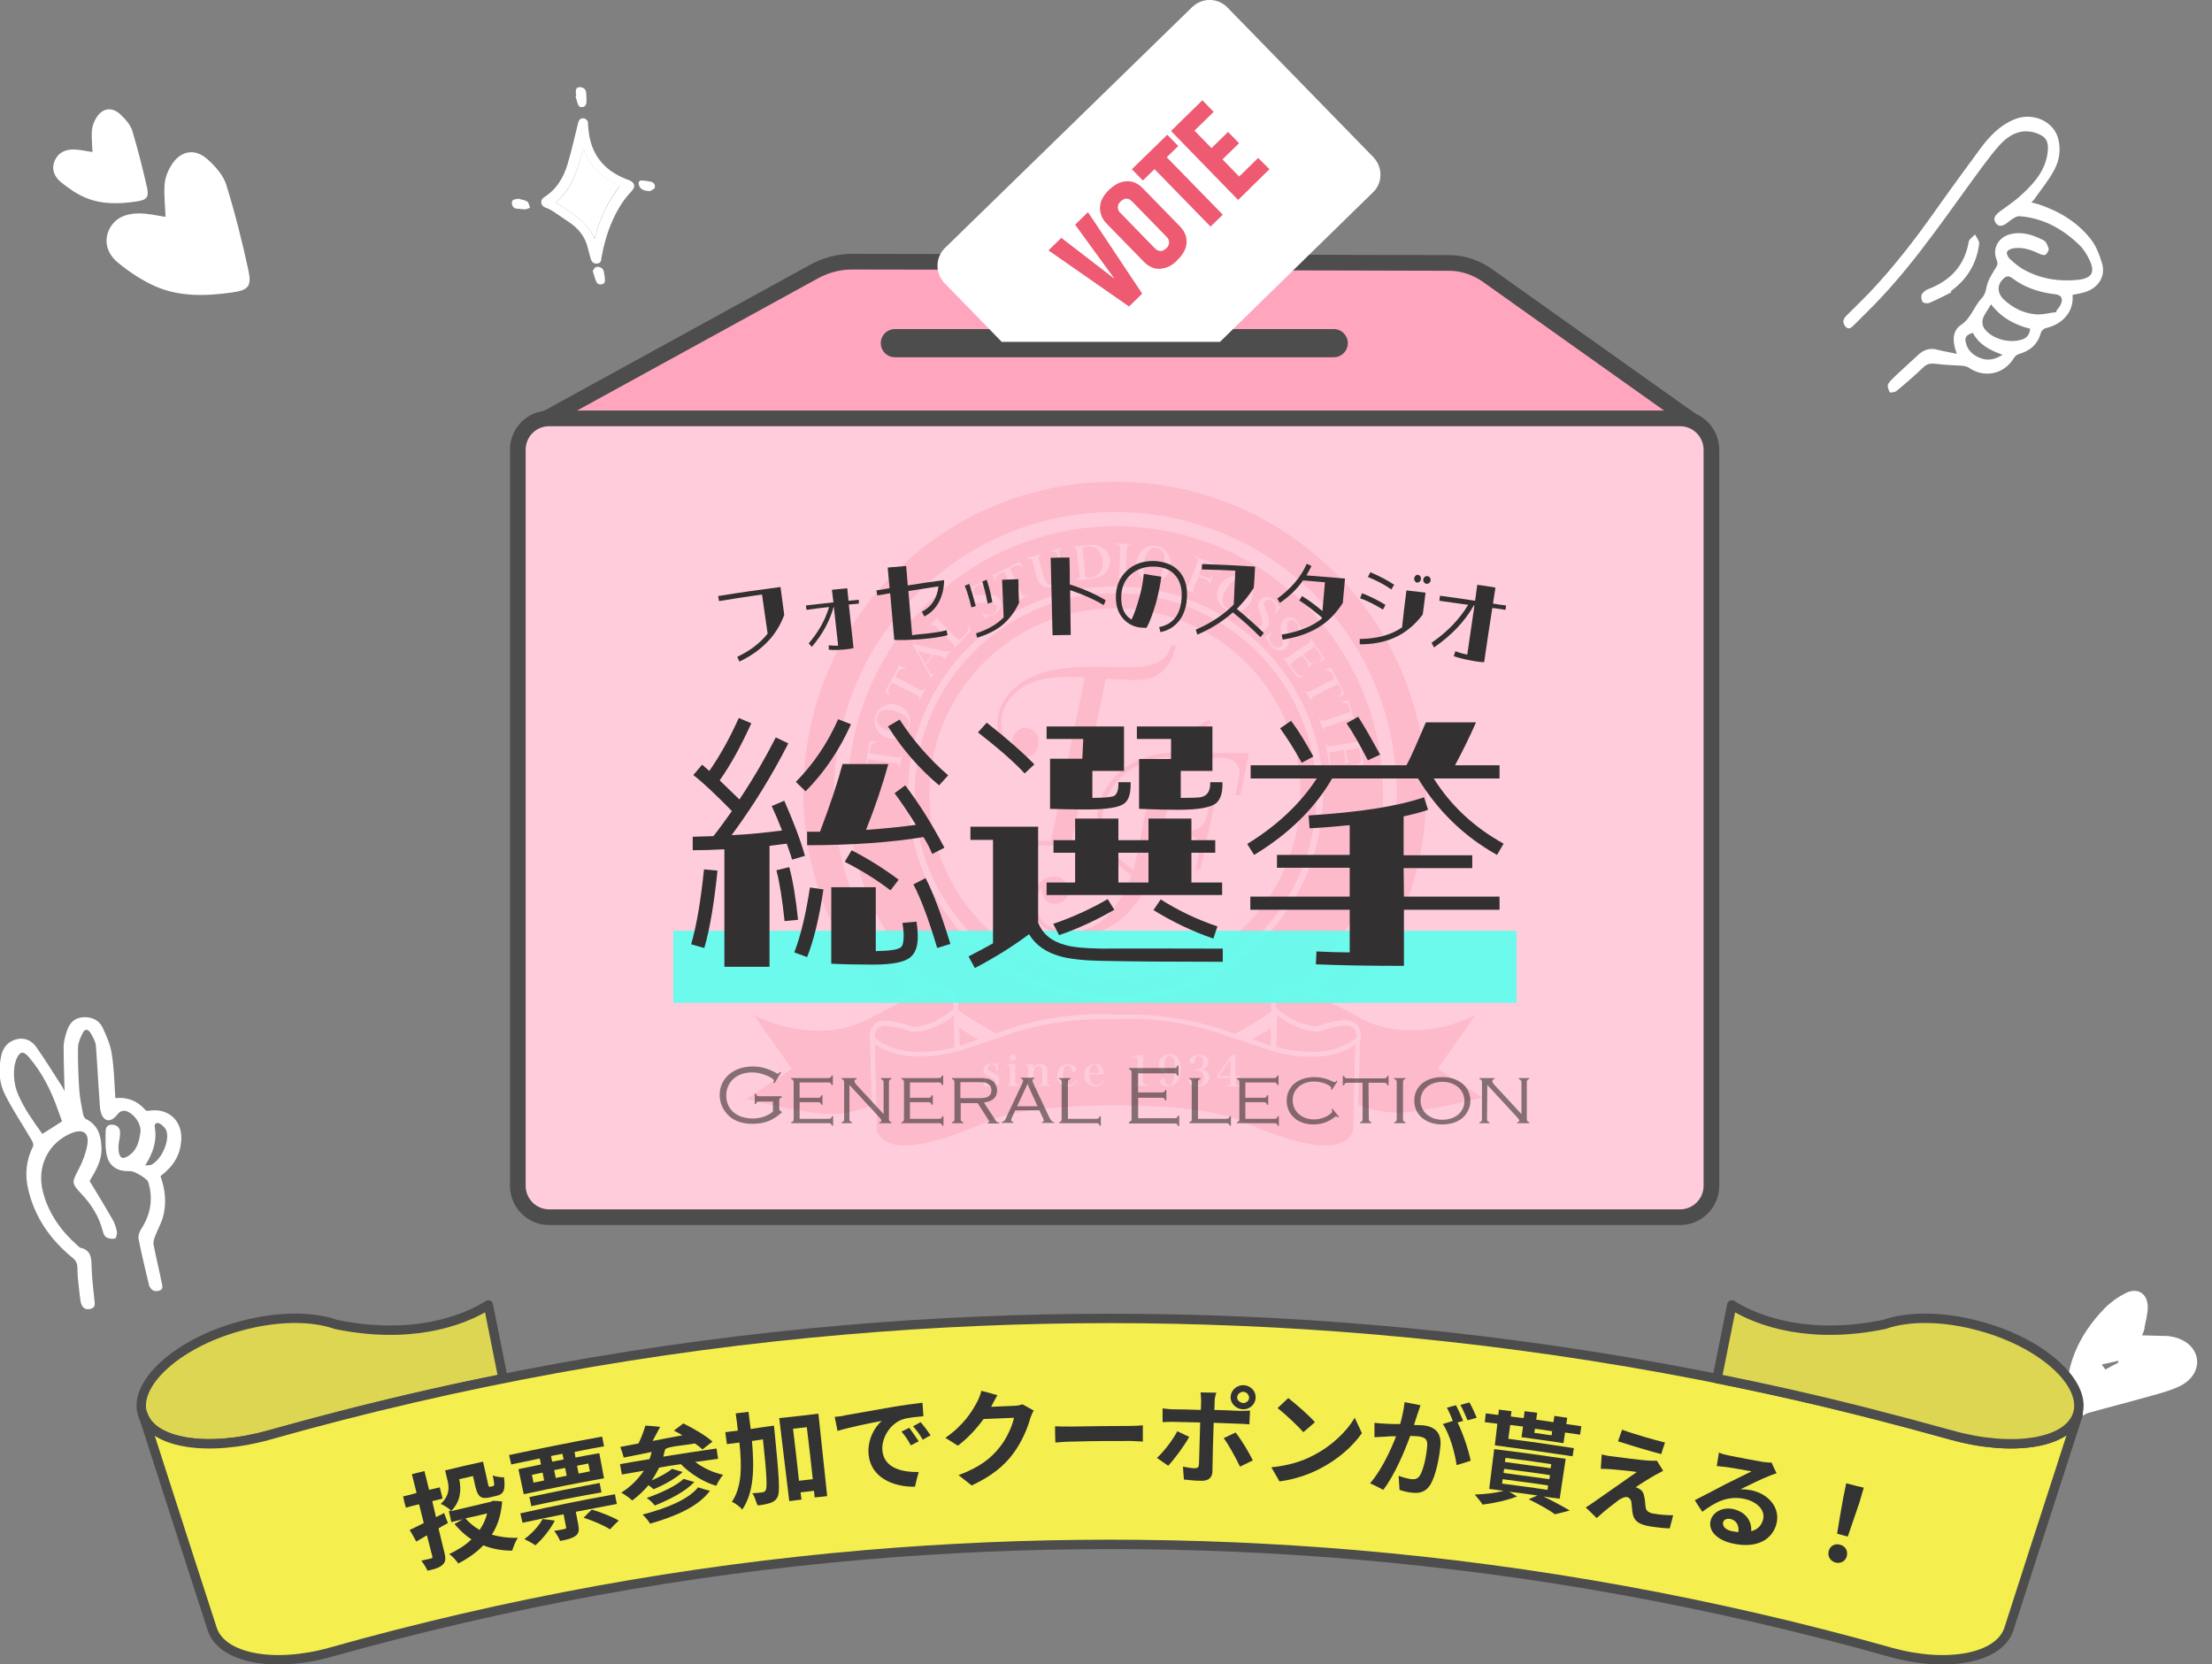 <?xml version="1.0" encoding="utf-8"?>
<!-- Generator: Adobe Illustrator 26.2.1, SVG Export Plug-In . SVG Version: 6.00 Build 0)  -->
<svg version="1.1" id="レイヤー_1" xmlns="http://www.w3.org/2000/svg" xmlns:xlink="http://www.w3.org/1999/xlink" x="0px"
	 y="0px" viewBox="0 0 705.7 531.1" style="enable-background:new 0 0 705.7 531.1;" xml:space="preserve">
<rect x="0" y="0" width="705.7" height="531.1" fill="#808080" stroke="none"/>
<style type="text/css">
	.st0{fill:#FFFFFF;}
	.st1{fill:#FFA5BE;stroke:#4D4D4D;stroke-width:5;stroke-linecap:round;stroke-linejoin:round;}
	.st2{fill:#FFCCDC;stroke:#4D4D4D;stroke-width:5;stroke-linecap:round;stroke-linejoin:round;}
	.st3{fill:none;stroke:#4D4D4D;stroke-width:9;stroke-linecap:round;stroke-linejoin:round;}
	.st4{fill:#ED5A71;}
	.st5{fill:#DDD652;stroke:#4D4D4D;stroke-width:3;stroke-linecap:round;stroke-linejoin:round;}
	.st6{fill:#F4EF4E;stroke:#4D4D4D;stroke-width:3;stroke-linecap:round;stroke-linejoin:round;}
	.st7{fill:#333333;}
	.st8{opacity:0.16;}
	.st9{opacity:0.6;}
	.st10{fill:#333031;}
	.st11{opacity:0.9;fill:#5CFFEF;enable-background:new    ;}
</style>
<g id="a">
</g>
<g id="b">
	<g id="c">
		<g>
			<path class="st0" d="M29.5,48.5c-0.1-2.2-0.3-4.4-0.2-6.7c0.1-1.4,0.6-2.8,1.3-4c1.9-3.3,5-3.9,7.8-1.3c1.6,1.5,3.2,3.3,3.8,5.2
				c1.8,6,3.3,12,4.7,18.1c0.7,3.2-0.1,4-3.4,4.5c-5.5,0.8-11.1,1-16.4-1.3c-2.8-1.2-5.4-3-7.8-5c-2-1.7-3-4.1-1.8-6.8
				c1.2-2.7,3.6-3.6,6.3-3.5C25.9,47.8,27.8,48.3,29.5,48.5L29.5,48.5z"/>
			<path class="st0" d="M52.8,69.2c-0.1-3.3-0.5-6.7-0.3-10.1c0.1-2.1,0.9-4.3,2-6.1c2.9-5,7.7-5.9,11.9-2c2.4,2.2,4.9,5,5.8,8
				c2.8,9,5.1,18.2,7.1,27.5c1,4.8-0.1,6.1-5.1,6.8c-8.4,1.2-16.9,1.5-24.8-2c-4.2-1.9-8.3-4.6-11.9-7.6c-3-2.5-4.5-6.3-2.8-10.2
				c1.8-4,5.5-5.4,9.6-5.4C47.2,68.1,50.2,68.8,52.8,69.2L52.8,69.2z"/>
		</g>
		<path class="st0" d="M20.6,348.2c-0.1-4.5-0.3-9.4-0.3-14.2c0-1.6,0.5-3.3,1-4.9c0.8-2.5,2.3-4.3,5.1-4.5c2.7-0.2,5.1,0.8,6.3,3.2
			c1.3,2.8,2.6,5.7,3,8.8c0.7,4.5,0.8,9.1,1.1,13.8c3.7-0.4,7,0.8,9.6,3.8c0.2,0.3,0.9,0.3,1.3,0.2c6.2-0.9,10.7,3.4,10.1,9.8
			c-0.4,4.4-2.3,7.8-6.6,11.1c1.6,4.4,2,8.9,0.7,13.4c-0.6,1.9-1.6,3.6-2.3,5.5c-0.4,1-0.8,2.1-0.6,3c0.8,4.1,1.8,8.1,2.6,12.2
			c0.2,0.9,0.6,2-0.7,2.4c-1.3,0.4-2.3,0.2-3-1c-0.1-0.2-0.3-0.4-0.3-0.5c-1.2-5-2.4-10-3.4-15c-0.2-1,0.3-2.3,0.9-3.2
			c3-4.7,3.8-9.6,2.2-14.9c-0.2-0.5-0.8-1-1.3-1.4c-0.7-0.5-1.5-1-2.3-1.4c-0.8-0.4-1.7-0.8-2.6-0.7c-3.5,0.1-6.2-1.5-7-4.9
			c-0.6-2.5-0.4-5.2-0.4-7.8c0-1.5,0.8-2.3,2.4-2.1c1.6,0.2,2.3,1.3,2.2,2.8c0,1.3-0.4,2.6-0.5,3.9c0,0.8,0,1.7,0.2,2.5
			c0.5,1.6,1.3,1.7,2.7,0.9c3-1.8,3.7-4.7,4.1-7.8c0.3-2.5-1.8-5.5-4.1-6.5c-1.4-0.6-2.5-0.1-3.3,1c-1.1,1.3-2.5,2.4-3.9,1.4
			c-1-0.7-1.5-2.4-1.6-3.7c-0.5-6.5-0.8-13.1-1.3-19.6c-0.1-1.4-0.9-2.8-1.6-4c-0.9-1.6-2-1.6-2.7,0c-0.7,1.4-1.4,3-1.4,4.5
			c-0.1,4.5,0.1,9.1,0.4,13.6c0.2,2.5,0.7,5.1,1.2,7.6c0.1,0.6,0.5,1.4,1,1.6c4,2,4.8,5.6,4.9,9.6c0,3.7-1.8,6.8-3.6,9.8
			c-0.2,0.3-0.3,0.6,0,0.7c2.4,3.9,4.8,7.9,7.1,11.9c0.7,1.2,1.1,2.5,1.4,3.9c0.1,0.7-0.2,2.1-0.6,2.2c-0.8,0.2-2,0.1-2.8-0.4
			c-0.7-0.4-1-1.5-1.2-2.3c-1.2-4.4-3.5-8.1-6.6-11.4c-3.4-3.6-3.2-3.8-1-8c1.3-2.5,2.4-5.4,2.8-8.1c0.5-3.6-1.5-4.8-4.9-3.5
			c-7.6,3-11.4,10.8-9.3,18.8c1.8,7,5.8,12.5,11.1,17.2c0.3,0.3,0.6,0.6,1,0.7c3,0.7,3.4,2.9,3.4,5.6c0.1,3.6,0.5,7.2,0.9,10.8
			c0.1,1.3,0.6,2.7-1.4,3.1c-1.9,0.4-2.7-0.9-3-2.5c-0.4-2.6-0.6-5.2-0.9-7.8c-0.1-1.3,0-2.6-0.2-3.9c-0.2-0.8-0.7-1.6-1.4-2.1
			c-7.1-5.8-12.1-12.9-14.2-21.9c-1.1-4.6-0.7-9.2,1.5-13.6c0.3-0.5,0-1.5-0.4-2.1c-2.8-4.8-5.9-9.4-8.4-14.3c-2-3.8-2.2-8-1.4-12.2
			c0.5-2.8,2-4.8,4.7-5.6c2.6-0.8,5,0.2,6.5,2.3c3,4.2,5.7,8.7,8.5,13C20.3,347.6,20.5,348.1,20.6,348.2L20.6,348.2z M19.8,357.8
			c-0.4-1-0.7-2-1.1-3c-2.2-6.4-5.1-12.4-9.6-17.6c-1.6-1.9-2.8-1.7-3.8,0.6c-0.3,0.8-0.6,1.7-0.7,2.6c-0.4,3.1,0,6,1.2,8.9
			c2,4.6,4.9,8.6,7.7,12.5C15.9,360.4,17.7,359.1,19.8,357.8L19.8,357.8z M46.3,371.9c0.6-0.1,1.3,0,1.9-0.2c3.2-1.5,6-7.5,4.9-10.8
			c-0.3-1-1.3-1.9-2.2-2.4c-0.8-0.4-1.8-0.1-1.5,1.3C50.1,364,48.9,367.8,46.3,371.9L46.3,371.9z"/>
		<path class="st0" d="M683.4,426.1c2.7,0.1,5.1,0.1,7.5,0.2c0.4,0,0.9,0,1.3,0.1c4.9,0.7,8.1,3.5,8.7,7.2c0.5,3.5-1.7,7.1-6.1,9
			c-3.4,1.5-7.1,2.4-10.7,3.4c-6,1.7-12,3.2-18,4.9c-0.7,0.2-1.3,0.7-1.9,1c-2.3,1.4-4.4,0.1-4.7-2.6c-1.2-12.7,3.4-23.1,12.1-32
			c1.9-1.9,4.2-3.5,6.6-4.7c3.8-1.9,7,0.2,7,4.5c0,2.1-0.6,4.2-1,6.3C684.2,424.3,683.8,425.1,683.4,426.1L683.4,426.1z
			 M675.8,434.8c0-0.2,0-0.4,0-0.6c-1.7,0.4-3.4,0.8-5.3,1.2c0.5,0.7,0.8,1.1,1.2,1.6C673.1,436.2,674.5,435.5,675.8,434.8
			L675.8,434.8z"/>
		<g>
			<path class="st0" d="M624.3,112.9c-1.5-3.9-1.5-7.3,1.3-9.2c3.3-2.2,4.1-5.9,6.6-8.5c1-1.1,1.3-2.2,1.6-3.7
				c0.4-2,1.6-3.9,2.7-5.7c0.7-1,1-1.7,0.5-2.9c-1.5-3.5,0.5-7.3,4.5-8.2c3.8-0.9,7.2,0.3,10.5,2c0.8,0.4,1.3,1.7,1.6,2.7
				c0.1,0.5-0.5,1.4-1,1.9c-0.3,0.2-1.2,0-1.7-0.2c-2.7-1.3-5.4-2.3-8.4-1.9c-0.8,0.1-2,0.6-2.2,1.2c-0.2,0.7,0.4,1.8,1,2.3
				c1.3,1.2,2.7,2.4,4.3,3.3c5.4,3,11.2,3.9,17.3,3.3c4.5-0.5,5.6-2.4,3.7-6.4c-0.8-1.7-1.9-3.5-3.3-4.8c-5.3-5.1-11.4-8.5-18.9-9.1
				c-0.7-0.1-1.5,0.3-2.1,0.7c-0.9,0.5-1.7,1.3-2.5,1.8c-1.2,0.7-2.3,0.9-3.2-0.5c-0.8-1.4,0-2.3,1-3.2c2.5-1.9,5.2-3.6,7.5-5.8
				c4-3.7,7.6-7.8,8.2-13.7c0.3-3.2-0.5-4.7-3.6-5.8c-4.6-1.6-8.3,0.2-11.4,3.4c-2.2,2.3-4.1,5-6.1,7.6
				c-10.4,14.1-20.1,28.7-32.1,41.5c-2.8,3-5.7,5.8-8.6,8.7c-0.8,0.8-1.8,1.8-2.9,0.3c-1-1.4-0.4-2.4,0.6-3.4
				c2.4-2.4,4.8-4.7,7.1-7.1c7.9-8.3,14.9-17.4,21.5-26.8c4.6-6.5,9.3-12.9,14-19.3c2.9-3.9,6.2-7.4,10.8-9.3
				c6-2.5,12.8,0.7,14.1,6.4c0.8,3.3,0.3,6.7-1.3,9.7c-1.7,3.2-4.1,6.1-6.2,9.1c-0.2,0.4-0.6,0.7-1.1,1.3c0.9,0.2,1.6,0.4,2.3,0.6
				c6.6,2.2,12.4,5.7,16.7,11.2c1.7,2.2,2.8,5.1,3.6,7.9c1,3.9-1.2,7.4-5.2,8.8c-1.4,0.5-2.9,0.7-4.3,1c0.5,4.7-2.5,9.2-8.5,10.6
				c-0.6,0.1-1.5,0.9-1.6,1.5c-1,3.7-3.5,5.8-7.1,6.8c-0.5,0.2-1.1,0.6-1.4,1.1c-3.2,5.4-9.6,6.7-14.7,3.1c-0.5-0.3-1.2-0.4-1.9-0.5
				c-2.8-0.2-5.5-0.2-8.3-0.6c-1.7-0.2-2.9-0.1-4.2,1.2c-2.7,2.6-5.6,5.1-8.5,7.5c-0.5,0.4-2,0.5-2.1,0.4c-0.4-0.8-0.9-2.1-0.5-2.7
				c0.8-1.3,2.2-2.4,3.3-3.5c2-1.9,4.1-3.7,6.2-5.7c1.8-1.7,3.8-2.4,6.2-1.7C620.1,112.1,621.9,112.4,624.3,112.9L624.3,112.9z
				 M656,99.6l0.1-0.5c0.5-0.7,1.1-1.3,1.4-2.1c0.8-1.8,0-2.9-1.8-3.1c-5-0.6-9.8-2.1-13.8-5.2c-1.2-0.9-2-0.5-2.8,0.3
				c-2.1,1.9-1.9,4.6,0.2,6.6c2.9,2.7,6.4,4.4,10.2,4.7C651.6,100.5,653.8,99.8,656,99.6L656,99.6z M635.2,97.1
				c-1,1.8-2.1,3.1-2.6,4.6c-0.3,1-0.1,2.4,0.5,3.2c2.5,3.3,7.9,4.7,11.8,3.5c1.7-0.5,2.6-1.6,2.8-3.5
				C642.9,103.7,638.6,101.5,635.2,97.1L635.2,97.1z M629.4,106.2c-1.9,0.6-2.6,1.3-2.3,2.8c0.5,2.8,2.4,4.4,4.8,5.3
				c2.3,0.9,4.6,0.4,7-1.1C634.9,111.8,631.4,110,629.4,106.2L629.4,106.2z"/>
			<path class="st0" d="M622.5,93.3c-2.4,1.2-4.7,2.4-7.1,3.4c-0.5,0.2-1.7,0-2-0.3c-0.4-0.6-0.6-1.8-0.3-2.4
				c0.4-0.8,1.3-1.5,2.2-1.8c7-2.7,11.5-7.5,12.8-15.1c0.1-0.8,1.3-1.5,2-2.3c0.5,1,1.5,2.2,1.3,3.1c-0.7,5.5-3.2,10.2-7.5,13.8
				c-0.5,0.4-1,0.8-1.5,1.2L622.5,93.3L622.5,93.3z"/>
		</g>
		<g>
			<path class="st1" d="M169.8,136l90-49.4c3.7-2,7.8-3.1,12-3.1c30.3,0,159.7,0.3,190.5,0.4c4.3,0,8.5,1.4,12.1,3.9l67.7,48.1"/>
			<path class="st2" d="M175.2,133.5h360.8c5.5,0,10,4.5,10,10v234.9c0,5.5-4.5,10-10,10H175.2c-5.5,0-10-4.5-10-10V143.5
				C165.2,138,169.6,133.5,175.2,133.5z"/>
			<line class="st3" x1="285.5" y1="109.5" x2="425.5" y2="109.5"/>
			<path class="st0" d="M438.1,50.1L391.6,2.4c-3.1-3.2-8.1-3.2-11.3-0.1l-78.8,76.8c-3.2,3.1-3.2,8.2-0.1,11.3l18.2,18.7h69.6
				L438,61.4C441.2,58.4,441.2,53.3,438.1,50.1L438.1,50.1z"/>
			<g>
				<path class="st4" d="M334.5,79.9l4.1-4l17,13.1l-12.6-17.3l4.1-4l17.3,26l-4.2,4.1L334.5,79.9L334.5,79.9z"/>
				<path class="st4" d="M372,85.4c-1.3,0.4-2.5,0.5-3.7,0.2s-2.3-1-3.4-2.1l-11.8-12.1c-1.1-1.1-1.7-2.2-2-3.5s-0.2-2.4,0.2-3.7
					c0.5-1.2,1.3-2.5,2.5-3.6s2.4-2,3.7-2.4s2.5-0.5,3.7-0.2c1.2,0.3,2.4,1,3.4,2.1l11.8,12.1c1.1,1.1,1.7,2.2,2,3.4
					c0.3,1.2,0.2,2.4-0.2,3.7c-0.5,1.2-1.3,2.5-2.5,3.6C374.5,84.2,373.3,85,372,85.4L372,85.4z M372.9,78c0.1-0.4,0.1-0.8,0-1.3
					c-0.1-0.4-0.4-0.8-0.8-1.2l-10.9-11.2c-0.4-0.4-0.8-0.7-1.2-0.8c-0.4-0.1-0.9-0.2-1.3,0s-0.8,0.4-1.2,0.8
					c-0.4,0.4-0.7,0.8-0.8,1.2s-0.1,0.8,0,1.3s0.4,0.8,0.8,1.2l10.9,11.2c0.4,0.4,0.8,0.7,1.2,0.8s0.8,0.2,1.3,0s0.8-0.4,1.2-0.8
					C372.5,78.9,372.7,78.5,372.9,78L372.9,78z"/>
				<path class="st4" d="M361.1,54l11.3-11l3.5,3.6l-11.3,11C364.6,57.6,361.1,54,361.1,54z M366.6,52.2l3.9-3.8l19.6,20.1l-3.9,3.8
					C386.2,72.3,366.6,52.2,366.6,52.2z"/>
				<path class="st4" d="M373.6,41.8l3.9-3.8l21.4,22l-3.9,3.8L373.6,41.8z M375.3,40.1l8.3-8.1l3.6,3.7l-8.3,8.1L375.3,40.1z
					 M384.3,49.4l7.5-7.3l3.5,3.6l-7.5,7.3L384.3,49.4z M393.1,58.5l8.3-8.1L405,54l-8.3,8.1L393.1,58.5z"/>
			</g>
		</g>
		<g>
			<path class="st5" d="M114,450.4c-9.4,2.4-18.8,4.9-28.2,7.5c-19.2,5.4-37.2,2.9-40.3-6.6c-3.1-9.4,10.5-22.4,30.6-28
				c12-3.4,23.4-3.4,31-0.7c23.2,4.8,39.8-0.6,48.7-6.2c1.6,7.8,3.1,15.7,4.7,23.5C144.9,443,129.5,446.5,114,450.4L114,450.4z"/>
			<path class="st6" d="M622.5,457.9c-60.5-17.1-122.2-28.3-184.2-33.6c-56-4.8-112.3-4.8-168.2,0c-62.1,5.3-123.8,16.5-184.2,33.6
				c-19.2,5.4-37.2,2.9-40.3-6.6c1.8,5.7,3.7,11.4,5.5,17.1c5.5,17.1,11,34.2,16.6,51.4c3.1,9.5,20,12.4,37.8,7.4
				c56.1-15.8,113.2-26.2,170.8-31.1c51.9-4.4,104.1-4.4,156,0c57.5,4.9,114.7,15.3,170.8,31.1c17.8,5,34.7,2.1,37.8-7.4
				c5.5-17.1,11-34.2,16.6-51.4c1.8-5.7,3.7-11.4,5.5-17.1C659.7,460.7,641.7,463.3,622.5,457.9L622.5,457.9z"/>
			<path class="st5" d="M594.3,450.4c9.4,2.4,18.8,4.9,28.2,7.5c19.2,5.4,37.2,2.9,40.3-6.6c3.1-9.4-10.5-22.4-30.6-28
				c-12-3.4-23.4-3.4-31-0.7c-23.2,4.8-39.8-0.6-48.7-6.2c-1.6,7.8-3.1,15.7-4.7,23.5C563.4,443,578.9,446.5,594.3,450.4
				L594.3,450.4z"/>
		</g>
		<g>
			<path class="st7" d="M139.9,487.7c0.8,3.1,1.1,4.7,1.9,7.8c0.5,1.9,0.3,3-0.6,3.8c-0.9,0.9-2.5,1.4-4.8,1.9
				c-0.4-0.9-1.3-2.4-2-3.2c1.3-0.3,2.7-0.6,3.1-0.7s0.6-0.3,0.4-0.8c-0.7-2.6-1-4-1.7-6.6c-1.2,0.7-2.3,1.4-3.4,2
				c-0.8-1.5-1.2-2.2-2.1-3.7c1.2-0.6,2.8-1.3,4.5-2.2c-0.6-2.4-0.9-3.6-1.5-6c-1.7,0.4-2.6,0.6-4.2,1.1c-0.4-1.4-0.6-2.1-0.9-3.6
				c1.7-0.4,2.6-0.6,4.3-1.1c-0.6-2.4-0.9-3.6-1.5-6c1.6-0.4,2.4-0.6,4-1c0.6,2.4,0.9,3.6,1.5,6c1.3-0.3,2-0.5,3.4-0.8
				c0.4,1.4,0.5,2.1,0.9,3.6c-1.3,0.3-2,0.5-3.3,0.8l1.2,5.1c1.1-0.5,1.6-0.8,2.6-1.3c0.5,1.3,0.7,2,1.2,3.2
				C141.7,486.6,141.1,487,139.9,487.7L139.9,487.7z M160.2,479.1c-0.3,4.2-1.4,7.7-3.3,10.6c2.5,0.7,5.3,1.1,8.3,1
				c-0.7,1-1.4,2.9-1.8,4.1c-3.4,0-6.5-0.6-9.2-1.7c-2.2,2.3-4.9,4.2-8,5.8c-0.6-0.9-1.9-2.4-2.9-3c2.7-1.3,5.2-2.8,7.1-4.7
				c-2-1.3-3.8-3-5.4-4.9c1-0.6,1.6-0.9,2.6-1.5c-1.5,0.4-2.2,0.5-3.6,0.9c-0.3-1.4-0.5-2.1-0.8-3.5c0.3-0.1,0.4-0.1,0.7-0.2
				c-0.7-0.7-2.4-1.8-3.3-2.1c2.9-2.7,2.7-5.3,2.2-7.4c-0.3-1.3-0.5-2-0.8-3.3c4.8-1.2,7.2-1.7,12.1-2.8c0.6,2.8,1,4.2,1.6,7.1
				c0.2,0.9,0.3,1,0.7,0.9c0.4-0.1,0.6-0.1,0.9-0.2c0.5-0.1,0.5-0.6-0.1-3.4c0.9,0.4,2.5,0.6,3.6,0.6c0.5,4.1-0.1,5.4-2.4,5.9
				c-0.9,0.2-1.3,0.3-2.1,0.5c-2.8,0.6-3.8-0.1-4.6-3.3c-0.3-1.4-0.5-2.1-0.8-3.5c-1.7,0.4-2.6,0.6-4.4,1c0.7,3.1,0.6,7-2.6,10.2
				c5.1-1.2,7.6-1.8,12.7-3c0.3-0.1,0.4-0.2,0.7-0.3C158.4,478.9,159,479,160.2,479.1L160.2,479.1z M148.5,484.5
				c1.3,1.5,2.8,2.7,4.5,3.7c1.1-1.6,2-3.4,2.4-5.3C152.7,483.6,151.3,483.9,148.5,484.5L148.5,484.5z"/>
			<path class="st7" d="M177,485.2c-1.4,2.8-3.9,5.9-6.2,7.9c-0.8-0.6-2.5-1.5-3.5-2c2.3-1.7,4.6-4.1,5.8-6.4
				C174.7,484.9,175.5,485,177,485.2L177,485.2z M196.2,476.8c0.2,1.2,0.3,1.8,0.6,3.1c-5.3,1-7.9,1.5-13.1,2.5l0.8,4.2
				c0.3,1.7,0.2,2.7-0.9,3.5c-1.1,0.8-2.7,1.2-4.9,1.6c-0.4-1-1.2-2.3-1.9-3.2c1.4-0.2,2.8-0.5,3.3-0.6c0.4-0.1,0.6-0.2,0.5-0.6
				c-0.3-1.6-0.5-2.5-0.8-4.1c-5.2,1-7.8,1.6-13.1,2.7l-0.7-3C175.9,480.7,186,478.6,196.2,476.8L196.2,476.8z M172.2,465.4
				c-3.7,0.8-5.5,1.1-9.1,1.9c-0.3-1.2-0.4-1.8-0.7-3c9.9-2.1,19.8-4.1,29.7-5.9l0.6,3.1c-3.8,0.7-5.6,1-9.4,1.8
				c0.1,0.7,0.2,1.1,0.3,1.8c3.1-0.6,4.6-0.9,7.6-1.4c0.6,3.2,0.9,4.8,1.5,8c-10.3,1.9-15.4,2.9-25.6,5.1c-0.7-3.2-1-4.8-1.7-8
				c2.9-0.6,4.3-0.9,7.2-1.5L172.2,465.4L172.2,465.4z M169.5,480.6c-0.2-1.2-0.4-1.8-0.6-2.9c8.9-1.9,13.4-2.8,22.4-4.5l0.6,3
				C182.9,477.8,178.4,478.7,169.5,480.6L169.5,480.6z M170.2,473.1c1.4-0.3,2-0.4,3.4-0.7c-0.2-1-0.3-1.5-0.5-2.5
				c-1.4,0.3-2,0.4-3.4,0.7C169.9,471.6,170,472.1,170.2,473.1z M179.4,463.9c-1.4,0.3-2.1,0.4-3.6,0.7c0.1,0.7,0.2,1.1,0.4,1.8
				c1.4-0.3,2.1-0.4,3.6-0.7C179.7,465,179.6,464.6,179.4,463.9z M177.3,471.6c1.4-0.3,2.1-0.4,3.5-0.7c-0.2-1-0.3-1.5-0.5-2.5
				c-1.4,0.3-2.1,0.4-3.5,0.7L177.3,471.6L177.3,471.6z M188.8,481.7c2.8,0.8,6.6,2.3,8.6,3.5c-1.1,1.1-1.7,1.6-2.8,2.8
				c-1.8-1.2-5.5-2.8-8.4-3.7C187.2,483.2,187.8,482.7,188.8,481.7L188.8,481.7z M184.1,467.7c0.2,1,0.3,1.5,0.5,2.5
				c1.4-0.3,2.1-0.4,3.6-0.7c-0.2-1-0.3-1.5-0.5-2.5C186.3,467.3,185.6,467.4,184.1,467.7z"/>
			<path class="st7" d="M221.8,466.5c2.5,1.9,5.7,3.4,8.9,4.1c-0.8,0.9-1.7,2.4-2.2,3.5c-4.1-1.2-8.2-3.8-11.3-6.9
				c-2.8,0.4-4.1,0.6-6.9,1.1c-0.7,1.4-1.5,2.8-2.4,4.1c2.5-1.1,5.1-2.5,6.5-3.7c1.3,0.4,2,0.6,3.4,1c-2.4,2.2-6.1,4.2-9.3,5.5
				c-0.4-0.4-1.1-0.9-1.6-1.3c-1.5,1.8-3.2,3.4-5.2,4.9c-0.7-0.7-2.5-2-3.5-2.5c3-1.9,5.4-4.3,7.2-7c-2.8,0.5-4.2,0.7-7,1.2
				c-0.2-1.3-0.4-2-0.6-3.3c3.8-0.7,5.7-1,9.4-1.6c0.3-0.7,0.5-1.5,0.7-2.3c-3.3,0.7-6.4,1.3-8.9,1.8c-0.4-1.4-0.6-2-1.1-3.4
				c1.7-0.3,3.7-0.7,5.8-1.1c0.9-1.8,1.7-4,2.2-5.7c1.9,0.1,2.8,0.2,4.7,0.4c-0.8,1.5-1.6,3.1-2.4,4.5c3-0.6,6.2-1.2,9.5-1.8
				c-0.9-0.6-1.9-1.1-2.7-1.5c1.2-0.9,1.8-1.4,3-2.3c3.1,1.5,7.2,3.9,9.3,5.8c-1.3,1-1.9,1.5-3.2,2.5c-0.6-0.6-1.4-1.2-2.4-1.9
				c-3.1,0.6-8.5,0.9-9.4,1.8c-0.3,0.3-0.4,1.6-0.7,2.4c6.8-1.1,10.2-1.6,17-2.6c0.2,1.3,0.3,2,0.5,3.3
				C226.2,465.9,224.7,466.1,221.8,466.5L221.8,466.5z M226.5,475.7c-3.7,5-10.8,8.1-19.1,10.5c-0.5-0.9-1.5-2.1-2.4-2.9
				c7.6-2,14.6-4.8,17.7-8.7C224.2,475.1,225,475.3,226.5,475.7L226.5,475.7z M221.5,472.9c-2.9,3.1-7.9,5.6-12.6,7.5
				c-0.6-0.8-1.6-1.8-2.6-2.4c4.3-1.5,9.4-3.8,11.8-6.1C219.5,472.3,220.2,472.5,221.5,472.9z"/>
			<path class="st7" d="M246.9,454.9c0,0,0.2,1.3,0.2,1.8c1.4,14.1,1.8,19.3,1,20.9c-0.6,1.2-1.3,1.6-2.4,2c-0.9,0.3-3.7,0.9-4,0.7
				c-0.3-0.2-0.8-2.8-1.7-3.8c1.4-0.1,2.6-0.2,3.2-0.3c0.5-0.1,0.8-0.2,1.1-0.7c0.5-1,0.3-5.1-0.9-16.2c-1.4,0.2-2.1,0.3-3.5,0.5
				c0.8,8.9,0.6,16.5-3.1,21.9c-0.7-0.9-2.2-2-3.3-2.5c3.2-4.7,3.2-11.2,2.4-18.9c-1.6,0.2-2.4,0.3-4,0.5c-0.2-1.5-0.3-2.3-0.5-3.8
				c1.6-0.2,2.4-0.3,4-0.5c-0.2-1.8-0.4-3.6-0.7-5.5c1.6-0.2,2.4-0.3,4.1-0.5c0.2,1.9,0.5,3.7,0.7,5.5
				C242.5,455.5,244,455.3,246.9,454.9L246.9,454.9z M261.1,451.1c1.1,10.5,1.7,15.8,2.8,26.3c-1.6,0.2-2.4,0.3-4,0.4
				c-0.1-0.8-0.1-1.2-0.2-2.1c-1.7,0.2-2.6,0.3-4.3,0.5l0.3,2.3c-1.5,0.2-2.3,0.3-3.9,0.5c-1.3-10.6-1.9-15.9-3.2-26.5
				C253.6,452,256.1,451.7,261.1,451.1z M259.3,472c-0.7-6.6-1.1-10-1.9-16.6c-1.8,0.2-2.7,0.3-4.4,0.5c0.8,6.6,1.2,10,1.9,16.6
				C256.6,472.3,257.5,472.2,259.3,472L259.3,472z"/>
			<path class="st7" d="M269.7,451.6c2.9-0.5,8.5-1.5,14.8-2.6c3.5-0.6,7.3-1.1,9.8-1.4c0.1,1.7,0.2,2.6,0.3,4.3
				c-1.9,0.2-4.8,0.4-6.6,1c-4.1,1.4-6.8,6-6.5,9.9c0.5,5.5,5.9,7,11.6,6.9c-0.5,1.9-0.8,2.8-1.2,4.7c-7.1,0.1-14.1-3-14.8-10.3
				c-0.4-4.8,2-8.8,4.2-10.7c-3.2,0.6-10.2,2-14.1,3.2c-0.4-1.8-0.5-2.7-0.9-4.5C267.8,452,269.1,451.8,269.7,451.6L269.7,451.6z
				 M293.1,459.9c-1,0.5-1.5,0.8-2.5,1.3c-1-1.8-1.8-3-3-4.4c1-0.5,1.5-0.7,2.5-1.2C290.9,456.7,292.3,458.7,293.1,459.9
				L293.1,459.9z M296.9,458c-1,0.5-1.5,0.8-2.5,1.4c-1-1.7-1.9-2.9-3.1-4.3c1-0.5,1.5-0.8,2.4-1.3
				C294.7,454.9,296.1,456.8,296.9,458L296.9,458z"/>
			<path class="st7" d="M316.3,448.7c0,0.1-0.1,0.1-0.1,0.2c2.8-0.1,4.2-0.2,7-0.3c1.1,0,2.2-0.2,3-0.5c1.4,0.8,2.2,1.2,3.6,2
				c-0.4,0.6-0.8,1.6-1.1,2.4c-0.8,3-2.6,7.5-5.5,11.4c-3,4-7,7.2-13.2,10.1c-1.7-1.3-2.5-2-4.2-3.3c6.8-2.5,10.5-5.5,13.2-9
				c2.2-2.7,4-6.8,4.5-9.3c-3.9,0.2-5.8,0.2-9.7,0.4c-2.2,3-5,6.1-8.2,8.5c-1.6-1-2.4-1.5-4-2.5c5.8-4,8.5-8.4,10.1-11.4
				c0.5-0.9,1.1-2.4,1.4-3.6c2.1,0.5,3.1,0.8,5.1,1.4C317.5,446.4,316.7,447.9,316.3,448.7L316.3,448.7z"/>
			<path class="st7" d="M342.1,455.2c7.4-0.1,11.1-0.2,18.5-0.2c1.6,0,3.1-0.1,4-0.2c0,2.1,0,3.1,0,5.2c-0.8,0-2.6-0.2-4-0.2
				c-7.3,0-11,0-18.4,0.2c-2,0-4.2,0.2-5.5,0.3c-0.1-2.1-0.1-3.1-0.1-5.2C337.8,455.2,340.3,455.2,342.1,455.2L342.1,455.2z"/>
			<path class="st7" d="M372.7,467.7c-1.5-1-2.2-1.5-3.6-2.5c2.3-2.1,5.1-5.8,6.5-8.5c1.5,0.7,2.3,1.1,3.8,1.8
				C377.8,461.4,374.6,465.7,372.7,467.7L372.7,467.7z M387.5,447.2c0,1.1,0,1.6-0.1,2.7c3.2,0.1,4.8,0.1,8,0.3c1,0,2.5,0,3.4-0.1
				c-0.1,1.8-0.1,2.6-0.2,4.4c-1.1-0.1-2.4-0.2-3.4-0.2c-3.2-0.1-4.8-0.2-8-0.3c-0.2,6.2-0.3,9.3-0.4,15.5c0,1.9-1.2,3.1-3.6,3
				c-1.8,0-3.8-0.2-5.5-0.4c-0.1-1.7-0.2-2.5-0.3-4.1c1.5,0.3,2.9,0.5,3.8,0.5c0.9,0,1.2-0.3,1.3-1.2c0.1-1.2,0.3-11.8,0.4-13.4v0
				c-3.5-0.1-5.2-0.1-8.7-0.2c-1,0-2.4,0-3.3,0.1c0-1.8,0-2.7,0-4.4c1,0.1,2.2,0.3,3.4,0.3c3.5,0,5.3,0.1,8.8,0.2l0.1-2.7
				c0-0.9-0.1-2.3-0.2-2.9c2.1,0,3.1,0.1,5.1,0.1C387.8,444.8,387.5,446.4,387.5,447.2L387.5,447.2z M399.7,466
				c-1.6,0.8-2.5,1.2-4.1,2c-1.4-2.9-3.6-7-5.2-9.1c1.5-0.7,2.3-1.1,3.8-1.8C395.9,459.2,398.5,463.5,399.7,466L399.7,466z
				 M396.8,442c2.2,0.1,3.9,1.9,3.8,4c-0.1,2.1-1.9,3.8-4.1,3.7c-2.2-0.1-4-1.9-3.9-4C392.7,443.6,394.6,441.9,396.8,442L396.8,442z
				 M396.6,447.7c1,0,1.9-0.7,1.9-1.7s-0.8-1.8-1.8-1.9c-1,0-1.9,0.7-2,1.7S395.6,447.6,396.6,447.7L396.6,447.7z"/>
			<path class="st7" d="M418.8,464.5c6-3,10.9-7.8,13.4-12.1c0.9,2,1.4,2.9,2.3,4.9c-3,4.3-7.8,8.5-13.5,11.4c-3.5,1.8-8,3.4-12.8,4
				c-1-1.8-1.6-2.7-2.6-4.5C410.9,467.7,415.4,466.3,418.8,464.5L418.8,464.5z M419.5,453.8c-1.5,1.3-2.2,2-3.7,3.2
				c-1.7-2-5.8-5.8-8.2-7.7c1.4-1.3,2-1.9,3.4-3.2C413.3,447.9,417.6,451.6,419.5,453.8L419.5,453.8z"/>
			<path class="st7" d="M452.2,451.3c-0.3,1-0.7,2.2-1.1,3.4c1.2,0,2.2,0.1,2.9,0.1c3.6,0.4,6.1,2.2,5.5,7c-0.4,3.9-1.5,9.2-3.2,12
				c-1.4,2.2-3.3,2.8-5.8,2.5c-1.3-0.1-2.9-0.5-4-0.9c-0.1-1.8-0.2-2.7-0.3-4.5c1.2,0.5,3.2,1,4.1,1.1c1.1,0.1,2-0.1,2.7-1.2
				c1.1-1.8,2-5.8,2.3-9.1c0.3-2.7-0.9-3.1-3-3.4c-0.5,0-1.4-0.1-2.4-0.1c-1.8,4.9-5,12.6-8.6,17.2c-1.7-0.9-2.5-1.3-4.2-2.1
				c3.6-4.1,6.6-10.6,8.3-15c-1.2,0-2.4,0-3,0.1c-1,0-2.8,0.2-3.9,0.2c0-1.8,0-2.7,0-4.6c1.3,0.2,2.4,0.2,3.7,0.3
				c1.1,0.1,2.7,0.1,4.5,0.1c0.7-2.5,1.2-4.9,1.4-7c2,0.4,3.1,0.6,5.1,1C452.8,449.5,452.5,450.5,452.2,451.3L452.2,451.3z
				 M466.8,453.4c-0.7,0.2-1.1,0.3-1.8,0.5c1.7,3.3,3.6,9.1,4.2,12.2c-1.8,0.6-2.7,0.9-4.5,1.4c-0.5-3.8-2.2-9.9-4.4-13.1
				c1.3-0.4,1.9-0.6,3.2-1c-0.5-1.3-1.2-3-1.9-4.2c1.1-0.3,1.7-0.5,2.9-0.8C465.3,449.9,466.3,452.1,466.8,453.4L466.8,453.4z
				 M471.1,452.4c-1.1,0.3-1.7,0.5-2.9,0.8c-0.6-1.4-1.5-3.5-2.3-4.9c1.2-0.3,1.7-0.5,2.9-0.8C469.6,448.9,470.6,451.1,471.1,452.4
				L471.1,452.4z"/>
			<path class="st7" d="M492.4,477.5c3.1,1.5,6.4,3.3,8.4,4.5c-1.9,0.5-2.8,0.7-4.7,1.2c-1.8-1.3-5.1-3.2-8.4-4.8
				c1.1-0.5,1.7-0.7,2.8-1.2c-3.6-0.5-5.4-0.8-9-1.2c1,0.6,1.5,0.9,2.5,1.5c-3,1.2-7.5,2.2-11,2.6c-0.5-0.8-1.8-2.4-2.5-3.2
				c3.2-0.1,6.7-0.5,9.2-1.2c-1.8-0.2-2.8-0.4-4.6-0.6c0.6-5.1,1-7.6,1.6-12.7c9.1,1.1,13.7,1.8,22.8,3.1c-0.8,5.1-1.1,7.6-1.9,12.7
				C495.4,478,494.4,477.8,492.4,477.5L492.4,477.5z M477.7,454.3c-1.6-0.2-2.4-0.3-4-0.5c0.1-1.1,0.2-1.6,0.3-2.8
				c1.6,0.2,2.4,0.3,4,0.5c0.1-0.7,0.1-1,0.2-1.7c1.6,0.2,2.4,0.3,4,0.5c-0.1,0.7-0.1,1-0.2,1.7c1.7,0.2,2.5,0.3,4.1,0.5
				c0.1-0.9,0.2-1.3,0.3-2.2c1.6,0.2,2.4,0.3,4,0.5c-0.1,0.9-0.2,1.3-0.3,2.2c2.2,0.3,3.3,0.5,5.5,0.8c0.1-0.8,0.2-1.2,0.3-2
				c1.6,0.2,2.5,0.4,4.1,0.6l-0.3,2c1.9,0.3,2.9,0.4,4.8,0.7c-0.2,1.1-0.2,1.6-0.4,2.7c-1.9-0.3-2.9-0.4-4.8-0.7l-0.5,3.4
				c-5.4-0.8-8.1-1.2-13.4-1.9c0.2-1.4,0.3-2,0.5-3.4c-1.6-0.2-2.5-0.3-4.1-0.5c-0.2,1.8-0.4,2.7-0.6,4.4c8.4,1.1,12.6,1.7,20.9,3
				l-0.4,2.6c-9.9-1.5-14.9-2.2-24.8-3.5L477.7,454.3z M480.1,466.5c5.9,0.8,8.8,1.2,14.6,2l0.2-1.3c-5.9-0.9-8.8-1.3-14.6-2
				L480.1,466.5L480.1,466.5z M479.7,470c5.8,0.8,8.7,1.2,14.6,2l0.2-1.3c-5.8-0.9-8.7-1.2-14.6-2
				C479.8,469.2,479.7,469.4,479.7,470L479.7,470z M479.2,473.4c5.8,0.8,8.7,1.1,14.5,2l0.2-1.4c-5.8-0.9-8.7-1.2-14.5-2
				C479.3,472.6,479.3,472.9,479.2,473.4L479.2,473.4z M489.7,455.9l-0.2,1.3c2.2,0.3,3.3,0.5,5.5,0.8l0.2-1.3
				C493,456.3,491.9,456.2,489.7,455.9L489.7,455.9z"/>
			<path class="st7" d="M528.2,470.6c-1.8,1-5.5,3.3-6.4,4c0.3,0,0.9,0.3,1.2,0.5c0.9,0.5,1.4,1.3,1.6,2.6c0.2,0.9,0.3,2.3,0.4,3.2
				c0.1,1,0.8,1.7,2.1,2c2.6,0.5,4.9,0.6,6.7,0.6c-0.4,1.7-0.7,2.5-1.1,4.2c-1.4,0-4.9-0.4-6.6-0.7c-3.2-0.6-4.7-1.6-5.2-3.9
				c-0.2-1-0.3-2.7-0.4-3.5c-0.1-1.2-0.8-1.8-1.5-1.9c-0.7-0.1-1.5,0.3-2.5,0.9c-1.3,1-4.3,3.2-7.1,5.8c-1.4-1.4-2.1-2-3.5-3.4
				c0.7-0.4,1.6-1,2.6-1.7c2-1.4,10-7,13.7-9.6c-2.4-0.4-6.5-0.7-8.5-0.9c-1.2-0.1-2.2-0.1-3-0.1c0.1-1.9,0.2-2.8,0.3-4.6
				c0.8,0.2,2,0.5,3.3,0.6c1.6,0.2,9.4,1.3,12.3,1.4c0.7,0,1.6,0,2,0c0.8,1.3,1.2,1.9,2,3.2C529.7,469.8,528.9,470.3,528.2,470.6
				L528.2,470.6z M531.2,460.3c-0.5,1.5-0.8,2.2-1.2,3.7c-3.5-0.9-9.8-2.8-13.8-4.1c0.5-1.5,0.8-2.2,1.3-3.7
				C521.2,457.6,527.6,459.4,531.2,460.3L531.2,460.3z"/>
			<path class="st7" d="M551.4,464.4c1.8,0.4,9.2,1.8,11.1,2.1c1.4,0.2,2.2,0.2,2.7,0.2c0.6,1.4,0.9,2,1.6,3.4
				c-0.9,0.3-1.8,0.6-2.7,1c-2.1,0.8-6.3,2.9-8.8,4.1c1.2,0,2.2,0.1,3.3,0.3c5.8,1.2,9.3,5.7,8.2,10.5c-1.2,5.1-6.1,8.3-14.1,6.5
				c-4.6-1-7.7-3.8-7-7.1c0.5-2.6,3.5-4.6,7.1-3.9c4.2,0.9,6.1,3.9,5.9,7.1c2-0.5,3.3-1.8,3.8-3.8c0.7-2.9-1.9-5.6-5.9-6.5
				c-5.2-1.1-9.1,0.8-13.5,4.1c-1-1.5-1.5-2.2-2.4-3.7c2.8-1.4,7.5-3.9,9.8-5.1c2.2-1.1,6.3-3.1,8.3-4.1c-1.7-0.3-6.5-1.2-8.3-1.4
				c-0.9-0.1-2-0.2-2.8-0.3c0.3-1.7,0.4-2.6,0.7-4.3C549.2,463.9,550.4,464.2,551.4,464.4L551.4,464.4z M552.6,488.6
				c0.7,0.1,1.3,0.2,2,0.3c0.3-2.2-0.7-3.8-2.5-4.2c-1.3-0.3-2.2,0.3-2.4,1.1C549.5,487.1,550.6,488.2,552.6,488.6z"/>
			<path class="st7" d="M583.4,495c0.4-1.7,2-2.6,3.6-2.1c1.7,0.4,2.6,1.9,2.2,3.6c-0.4,1.7-2,2.5-3.6,2.1
				C583.9,498.1,583,496.6,583.4,495z M588,478.2c0.4-2,0.6-2.9,1-4.9c2.2,0.6,3.4,0.9,5.6,1.4c-0.6,1.9-0.8,2.9-1.4,4.8
				c-1.5,4.3-2.2,6.5-3.7,10.8c-1.4-0.4-2-0.5-3.4-0.9C586.8,485,587.2,482.7,588,478.2L588,478.2z"/>
		</g>
		<g class="st8">
			<path class="st4" d="M378.1,240.1c1.9-3.8,4.7-7.1,8.2-9.5l-0.6-0.9c-4.8,2.4-8.8,6-11.8,10.4c-17.6,1-23.9,13.4-23.9,21.4
				c0,2.3,0.5,4.6,1.3,6.7H342l10.8-51.6c1.3,0,7.5,0.4,8.8,0.4c3.7,0,9.5-0.3,12.5-7.5c0.4-1.1,0.8-2.2,1-3.4l-1.3-0.2
				c-1.9,5.3-5,7-14.2,7c-2,0-4,0-6.1-0.1s-4.1,0-6.1,0c-7.5,0-18.2,0.9-24.7,7.7c-2.8,2.7-4.4,6.5-4.5,10.4
				c0,5.9,4.2,10.6,8.5,10.6c2.3,0.3,4.3-1.4,4.6-3.6c0-0.2,0-0.5,0-0.8c0.4-2.3-1.2-4.4-3.4-4.8s-4.4,1.2-4.8,3.4
				c-0.1,0.4-0.1,0.9,0,1.4c0,0.6,0.1,1.1,0.2,1.7c-2.4-1.9-3.9-4.8-3.9-7.9c0-3.6,1.5-6.9,4.1-9.4c5-5.1,12.5-5.5,17.1-5.5
				c1.8,0,3.6,0,5.5,0.2l-10.8,52.1h-8.2l-0.3,1.5H352v-0.4c2.1,4,5.3,7.4,9,9.9c-1.6,4.6-4.1,8.9-7.4,12.6c-3.1,3.4-7.4,5.4-12,5.5
				c-4.9,0-11-2.7-11-9.1c0-1.8,0.6-3.5,1.6-4.9c0.3,2.7,1.5,5,4.4,5c2.4,0,4.3-1.8,4.3-4.2l0,0c0-2.5-2.1-4.5-4.6-4.5h0
				c-4.2,0-7,4.2-7,8.5c0,5.3,4.2,10.4,13.2,10.4c11.1,0,18.6-6.3,24-17c1.9,0.7,3.8,1.3,5.8,1.7l0.3-1.5c-1.9-0.4-3.7-0.9-5.5-1.5
				c1.8-4.4,3-9,3.7-13.7h7.3c1.7,0,4.6,0.2,4.6,3.8c0,0.7-0.1,1.3-0.2,2l-0.9,5.1h1.3l4.8-21.9h-1.6l-0.7,3.4
				c-1.1,4.4-2.5,6.1-7.5,6.3h-6.9c2.7-14.7,3.3-16.5,6.2-23.5h12.1c3.4,0,6.1,1.2,6.1,4.8c0,0.7-0.1,1.4-0.2,2.1l-1.1,5.1h1.6
				l2.7-13.4L378.1,240.1L378.1,240.1z M364.8,262.4c-0.5,2.7-1,5.6-1.6,8.5c-0.5,2.2-1,4.4-1.6,6.7c-2.7-1.9-9.9-6.7-9.9-16.2
				c0-8.5,6.7-18.6,21.4-19.9C369,247.9,366.2,255,364.8,262.4L364.8,262.4z"/>
			<polygon class="st4" points="292.9,207.7 295.2,211.9 297.4,208.9 			"/>
			<path class="st4" d="M285.8,227c-1.1-0.4-2.2-0.6-3.4-0.5c-1.2,0.1-2.2,0.9-2.5,2c-0.4,0.9-0.2,2,0.4,2.7c0.9,1,2.2,1.8,3.5,2.1
				c1.2,0.5,2.6,0.6,4,0.3c0.9-0.2,1.6-0.9,1.9-1.9c0.4-0.9,0.2-2-0.4-2.7C288.4,228.1,287.1,227.4,285.8,227L285.8,227z"/>
			<path class="st4" d="M347.8,184.3c1.3-0.1,2.5-0.7,3.2-1.7c0.7-1.1,1-2.4,0.8-3.6c0-1.2-0.5-2.4-1.3-3.4
				c-0.9-0.9-2.1-1.4-3.4-1.2c-0.6,0.1-1.1,0.2-1.7,0.4l0.9,9.3C346.9,184.3,347.3,184.3,347.8,184.3L347.8,184.3z"/>
			<path class="st4" d="M367.2,185.1c1,0.2,1.9-0.2,2.6-0.9c0.9-1.1,1.4-2.4,1.6-3.8c0.2-1.1,0.2-2.3,0-3.4c-0.2-1.1-1.1-2-2.3-2.2
				c-1-0.2-1.9,0.1-2.6,0.9c-0.9,1.1-1.4,2.4-1.6,3.8c-0.3,1.3-0.2,2.7,0.3,3.9C365.5,184.2,366.2,184.9,367.2,185.1z"/>
			<path class="st4" d="M405.6,319.1c0.9-3,3.9-4.9,7-4.4c0.8,0,1.6,0.1,2.4,0.2c34-32.6,35.1-86.6,2.5-120.7s-86.6-35.1-120.7-2.5
				s-35.1,86.6-2.5,120.7c0.8,0.9,1.7,1.7,2.5,2.5c0.6-0.1,1.3-0.2,1.9-0.2c3.1-0.4,6,1.5,7,4.4v3.2c3.8,2.8,7.9,5.2,12.1,7.4
				c12.1-4.6,25-6.6,38-6h5c11.3,0.1,22.5,2.2,33.1,6.2c4-2,7.9-4.4,11.6-7L405.6,319.1L405.6,319.1z M433.4,235.1h0.2l1.5,8.6
				l-2.2,0.6V244c0.5-0.1,1-0.5,1.2-0.9c0.2-0.5,0.2-1,0-1.5l-0.5-2.9l-4.3,0.7l0.4,2.4c0,0.3,0.1,0.6,0.2,0.8
				c0.1,0.2,0.4,0.4,0.6,0.5h0.3c0.2,0,0.5,0,0.7,0l0,0l-3.7,0.6l0,0c0.5,0,1-0.3,1.3-0.7c0.1-0.5,0.1-1,0-1.5l-0.4-2.2l-3.8,0.7
				c-0.3,0-0.6,0.1-0.8,0.3c0,0.1-0.2,0.4,0,0.8l0.2,1.5c0,0.6,0.2,1,0.2,1.2c0.1,0.4,0.3,0.7,0.6,1c0.5,0.5,1.2,0.8,1.9,0.9v0.1
				l-2.7-0.4l-1.5-8.7h0.2c0,0.4,0.2,0.8,0.4,1.1c0.3,0.3,0.8,0.4,1.2,0.3l7.7-1.3c0.6,0,1-0.4,1.1-0.8
				C433.5,235.8,433.5,235.4,433.4,235.1L433.4,235.1z M433,232.7l-2.2,0.9v-0.2c0.5-0.2,1-0.7,1.2-1.2c0.1-0.6,0.1-1.1-0.2-1.7
				l-0.4-1.3l-8.2,2.7c-0.6,0.2-0.9,0.5-1,0.9c0,0.4,0,0.7,0.2,1l0,0l-1.6-4.9h0.2c0.1,0.4,0.3,0.7,0.5,1c0.4,0.2,0.9,0.2,1.2,0
				l8.2-2.7l-0.4-1.3c-0.1-0.3-0.2-0.6-0.4-0.9c-0.1-0.3-0.4-0.5-0.7-0.6c-0.5-0.2-1-0.3-1.5-0.2v-0.2l2.3-0.6L433,232.7L433,232.7z
				 M429,221.4l-2.1,1.2v-0.2c0.5-0.3,0.9-0.8,1-1.4c0-0.6-0.1-1.1-0.4-1.6l-0.6-1.2l-7.8,4c-0.5,0.3-0.8,0.6-0.8,1
				c0.1,0.3,0.2,0.7,0.3,1l0,0l-2.6-4.5l0,0c0.2,0.4,0.4,0.7,0.7,0.9c0.4,0.2,0.9,0.2,1.2,0l7.9-4l-0.6-1.2
				c-0.1-0.3-0.3-0.6-0.5-0.8c-0.2-0.2-0.5-0.4-0.8-0.5c-0.5-0.2-1-0.2-1.5,0V214l2.2-1L429,221.4z M417.5,205.2
				c0.4-0.2,0.7-0.7,0.6-1.2c-0.1-0.3-0.2-0.6-0.5-0.9h0.1l5,7.1l-1.8,1.5v-0.2c0.4-0.4,0.7-0.8,0.7-1.4c0-0.5-0.2-1-0.5-1.4
				l-1.7-2.4l-3.6,2.5l1.4,2c0.2,0.2,0.4,0.4,0.6,0.6c0.2,0.2,0.5,0.2,0.8,0.2c0.1,0,0.3,0,0.4-0.1c0.2-0.1,0.4-0.2,0.6-0.3v0.1
				l-3.1,2.2v-0.1c0.4-0.3,0.8-0.7,0.9-1.2c-0.1-0.5-0.3-1-0.6-1.3l-1.3-1.8l-3.1,2.2c-0.3,0.1-0.5,0.4-0.6,0.6c0,0.2,0,0.4,0.2,0.8
				l0.9,1.2c0.4,0.5,0.6,0.8,0.7,0.9c0.3,0.3,0.6,0.6,1,0.7c0.7,0.2,1.4,0.2,2.1,0l0,0l-2.7,0.9l-5.1-7.2l0,0
				c0.2,0.3,0.5,0.6,0.8,0.8c0.4,0.1,0.9,0,1.2-0.3L417.5,205.2L417.5,205.2z M411.6,197c0.8,0.1,1.6,0.5,2.1,1.1
				c0.4,0.4,0.6,0.8,0.8,1.3l0.3,0.7l0.2,0.3c0.2,0.2,0.6,0.2,0.9,0l0,0l-2.5,2.4l0,0c0.4-0.5,0.7-1.1,0.8-1.8
				c0.2-0.9-0.1-1.8-0.7-2.5c-0.3-0.3-0.7-0.6-1.2-0.6c-0.5-0.1-0.9,0-1.3,0.4c-0.3,0.3-0.5,0.8-0.4,1.2c0,0.4,0,0.8,0,1.2
				c0,0.4,0.1,0.7,0.2,1.1c0.3,1,0.5,2.1,0.4,3.2c-0.1,0.7-0.4,1.3-0.9,1.8c-0.6,0.6-1.5,0.9-2.4,0.7c-0.9-0.1-1.7-0.6-2.2-1.2
				c-0.5-0.6-1-1.3-1.3-2l-0.3-0.4c-0.2-0.2-0.5-0.3-0.8-0.1v-0.1l2.6-2.4v0.1c-1.2,1.2-1.2,3.2,0,4.4c0.4,0.4,0.8,0.7,1.3,0.8
				c0.5,0.2,1.1,0.1,1.5-0.2c0.4-0.4,0.6-0.9,0.5-1.4c0-0.9-0.1-1.7-0.3-2.5c-0.2-0.7-0.3-1.2-0.3-1.4c-0.1-0.5-0.1-1,0-1.5
				C408.9,197.8,410.2,196.9,411.6,197L411.6,197L411.6,197z M401,200.4c0.5,0.1,1-0.2,1.3-0.6c0.3-0.4,0.4-1,0.4-1.5
				c-0.1-0.9-0.3-1.7-0.6-2.5c-0.3-0.7-0.4-1.2-0.5-1.4c-0.2-0.5-0.2-1-0.2-1.4c0-0.6,0.2-1.1,0.6-1.5c0.5-0.6,1.3-1,2.1-1
				c0.8,0,1.6,0.3,2.2,0.9c0.4,0.3,0.7,0.7,1,1.1l0.4,0.7l0.2,0.2c0.3,0.2,0.6,0.2,0.9,0l0,0l-2.2,2.7h-0.1c0.4-0.6,0.5-1.2,0.6-1.8
				c0.1-0.9-0.3-1.8-1-2.4c-0.4-0.3-0.8-0.5-1.3-0.5c-0.5,0-0.9,0.1-1.2,0.5c-0.3,0.4-0.4,0.8-0.2,1.3c0.1,0.4,0.1,0.8,0.3,1.1
				c0,0.3,0.2,0.6,0.4,1c0.5,1,0.7,2.1,0.8,3.1c0,0.7-0.3,1.3-0.7,1.9c-0.5,0.7-1.4,1.1-2.3,1c-0.9-0.1-1.7-0.4-2.4-1
				c-0.6-0.5-1.1-1.1-1.5-1.8l-0.3-0.4c-0.2-0.2-0.6-0.2-0.8,0l0,0l2.2-2.7h0.1c-1,1.4-0.8,3.3,0.5,4.4
				C400.1,200.1,400.5,200.3,401,200.4L401,200.4L401,200.4z M392.8,183.9c1.5-0.4,3-0.1,4.2,0.7c1.3,0.7,2.2,2,2.5,3.4
				c0.8,3.1-1.1,6.3-4.3,7.1c-3,0.7-6-1.1-6.8-4.1c-0.3-1.4-0.1-3,0.7-4.2c0.8-1.3,2-2.3,3.4-2.7L392.8,183.9L392.8,183.9z
				 M377.2,187.3c0.4,0.2,0.7,0.2,1.1,0.2c0.4,0,0.7-0.4,0.9-0.9l2.8-7.1c0.3-0.7,0.2-1.2-0.4-1.6c-0.2-0.1-0.4-0.2-0.6-0.3v-0.2
				l8.7,3.5l-0.8,2.2h-0.1c0.2-0.6,0.1-1.3-0.4-1.8c-0.5-0.4-1-0.8-1.6-1l-2.7-1.1l-1.6,4.1l2,0.8c0.4,0.2,0.9,0.3,1.4,0.4
				c0.4,0,0.7-0.4,0.9-0.9v-0.1h0.2l-1.1,3.4h-0.2c0.2-0.4,0.2-0.8,0-1.2c0-0.4-0.6-0.7-1.5-1l-1.8-0.7l-1.5,3.6
				c-0.3,0.5-0.2,1.2,0.4,1.6c0,0,0,0,0.1,0c0.2,0.1,0.4,0.2,0.6,0.3v0.1l-4.9-2L377.2,187.3L377.2,187.3z M362.7,178.9
				c0.2-1.5,1-2.8,2.2-3.7c1.2-0.9,2.7-1.2,4.2-1c1.4,0.3,2.6,1.2,3.4,2.4c0.8,1.2,1.2,2.8,0.9,4.2c-0.2,1.5-1,2.8-2.2,3.7
				c-2.5,1.8-6,1.2-7.8-1.3c-0.8-1.2-1.1-2.8-0.8-4.2L362.7,178.9L362.7,178.9z M355.5,184.1c0.4,0.1,0.8,0,1.1-0.2
				c0.4-0.2,0.6-0.7,0.5-1.1l0.3-7.8c0.1-0.5-0.1-1-0.5-1.2c-0.3-0.1-0.6-0.2-1-0.2v-0.2l5.2,0.2v0.2c-0.4-0.1-0.8-0.1-1.1,0
				c-0.4,0.3-0.6,0.7-0.5,1.1l-0.3,7.8c-0.1,0.5,0.2,0.9,0.6,1.2c0.3,0.1,0.6,0.2,1,0.2v0.2L355.5,184.1L355.5,184.1z M347.2,174
				c2.3-0.5,4.6,0.4,6,2.2c0.5,0.7,0.8,1.6,0.9,2.4c0.1,0.9-0.1,1.8-0.4,2.6c-0.4,0.8-0.9,1.6-1.6,2.1c-1.1,0.8-2.5,1.3-3.9,1.4
				l-5.3,0.5v-0.2h0.2c0.4,0,0.7-0.1,1-0.4c0.2-0.3,0.3-0.7,0.3-1.1l-0.9-7.7c0-0.4-0.2-0.8-0.5-1c-0.1-0.1-0.2-0.2-0.4-0.2h-0.9
				v-0.2L347.2,174L347.2,174z M332.5,176.8v0.2l0,0c-0.7,0.2-1.1,0.6-1.1,1c0,0.3,0.1,0.5,0.1,0.8l1.6,5.5c0.4,1.4,1.1,2.2,2.2,2.4
				c0.4,0.1,0.9,0.1,1.3,0c1-0.2,1.9-0.9,2.3-1.8c0.1-0.3,0.2-0.7,0.3-1c0-0.4-0.1-0.9-0.2-1.3l-0.4-1.2l-1.3-4.4
				c-0.1-0.4-0.3-0.6-0.6-0.9c-0.3-0.1-0.5-0.1-0.8,0h-0.6v-0.3l3.7-1.1v0.2l0,0c-0.7,0.1-1.2,0.7-1.1,1.4c0,0.1,0,0.2,0.1,0.4
				l1.2,4.6c0.2,0.7,0.4,1.4,0.4,2.1c0,0.9-0.3,1.8-1,2.4c-0.6,0.6-1.4,1.1-2.3,1.3c-1.6,0.7-3.4,0.4-4.6-0.9
				c-0.3-0.4-0.6-0.9-0.7-1.4l-0.2-0.6l-1.4-5c-0.1-0.6-0.6-1-1.1-1h-0.8v-0.2L332.5,176.8L332.5,176.8z M325.3,179.3l1.2,2.1h-0.2
				c-0.3-0.5-0.8-0.9-1.3-1c-0.6-0.1-1.1,0.1-1.6,0.4l-1.2,0.6l3.8,8c0.3,0.6,0.6,0.9,1,0.8c0.3,0,0.7-0.1,1-0.3v0.2l-4.6,2.4l0,0
				c0.4-0.1,0.7-0.4,0.9-0.7c0.2-0.4,0.2-0.9,0-1.2l-4-8.2l-1.2,0.6c-0.3,0.1-0.6,0.3-0.8,0.5c-0.2,0.2-0.4,0.4-0.5,0.7
				c-0.2,0.5-0.2,1,0,1.5h-0.1l-0.9-2.2L325.3,179.3L325.3,179.3z M309.6,188.6c0.2-0.8,0.8-1.5,1.5-1.9c0.4-0.3,0.9-0.5,1.4-0.6
				l0.7-0.2l0.3-0.1c0.3-0.2,0.4-0.5,0.2-0.9h0.1l2,2.9h-0.1c-0.4-0.5-1-0.9-1.6-1.1c-0.9-0.3-1.8-0.2-2.6,0.3
				c-0.4,0.2-0.7,0.6-0.9,1c-0.2,0.4-0.1,0.9,0.1,1.3c0.3,0.4,0.7,0.6,1.1,0.6h2.3c1.1-0.1,2.2-0.1,3.2,0.1c0.6,0.2,1.2,0.7,1.6,1.2
				c0.5,0.7,0.6,1.6,0.3,2.5c-0.3,0.8-0.9,1.5-1.6,2c-0.7,0.4-1.4,0.7-2.2,0.9l-0.4,0.2c-0.3,0.2-0.4,0.5-0.2,0.8h-0.2l-2-2.7h0.1
				c1,1.4,2.9,1.7,4.3,0.8c0.4-0.3,0.8-0.7,1-1.1c0.2-0.5,0.2-1-0.1-1.4c-0.3-0.4-0.8-0.7-1.3-0.8c-0.8-0.1-1.7-0.1-2.5,0
				c-0.5,0-1,0-1.5,0c-0.5,0-1,0-1.4-0.2c-0.5-0.2-1-0.5-1.3-1C309.3,190.5,309.2,189.5,309.6,188.6L309.6,188.6z M299.9,196.2
				L299.9,196.2c-0.3,0.2-0.5,0.6-0.7,0.9c-0.1,0.4,0.1,0.9,0.5,1.1l5.5,5.5c0.2,0.2,0.4,0.4,0.6,0.5c0.2,0,0.4,0,0.7-0.4l1.2-1.2
				l0.6-0.6c0.5-0.6,0.7-1.3,0.6-2c-0.1-0.4-0.2-0.9-0.4-1.3l0,0l1.3,2.6l-6,6.2l0,0c0.3-0.2,0.5-0.6,0.7-1c0-0.4-0.1-0.9-0.5-1.1
				l-5.5-5.5c-0.3-0.4-0.8-0.6-1.3-0.4c-0.3,0.2-0.6,0.4-0.9,0.7V200L299.9,196.2L299.9,196.2z M291.1,205.4l10.7,2.5
				c0.6,0.2,1.3,0,1.7-0.5l0,0l-2.7,3.7l0,0c0.5-0.6,0.5-1.1,0-1.4c-0.3-0.2-0.6-0.3-0.9-0.4l-2-0.4l-2.5,3.4l1,1.8
				c0.1,0.3,0.4,0.6,0.6,0.8c0.4,0.3,0.9,0.1,1.3-0.5h0.1l-1.8,2.5h-0.1c0.2-0.2,0.2-0.6,0.2-0.9c-0.1-0.4-0.2-0.8-0.4-1.1l-5.2-9.4
				L291.1,205.4L291.1,205.4z M286.9,212.3l2.2,1v0.2c-0.5-0.2-1.1-0.2-1.7,0c-0.5,0.3-0.9,0.8-1.1,1.3l-0.6,1.2l7.8,4.1
				c0.4,0.3,0.9,0.3,1.3,0c0.2-0.2,0.4-0.5,0.6-0.8h0.1l-2.4,4.6h-0.1c0.2-0.3,0.3-0.7,0.3-1.1c-0.1-0.4-0.4-0.8-0.8-1l-8-4
				l-0.6,1.2c-0.2,0.3-0.3,0.6-0.4,0.9c-0.1,0.3-0.1,0.6,0,0.9c0.2,0.5,0.5,0.9,0.9,1.2l0,0l-2.1-1.2L286.9,212.3L286.9,212.3z
				 M286.9,245.3h-0.2c0.1-0.4,0.1-0.8,0-1.1c-0.2-0.4-0.6-0.6-1-0.7l-8.7-1.3l-0.2,1.3c0,0.3,0,0.6,0,1c0,0.3,0.1,0.6,0.3,0.9
				c0.3,0.4,0.8,0.7,1.3,0.9v0.2l-2.4-0.5l1.4-9.5l2.4,0.2v0.2c-0.6,0-1.2,0.2-1.6,0.6c-0.4,0.4-0.6,1-0.6,1.6l-0.2,1.3l8.7,1.3
				c0.6,0,1,0,1.3-0.4c0.2-0.3,0.3-0.6,0.3-1h0.2L286.9,245.3L286.9,245.3z M287.4,235.2c-1.4,0.6-2.9,0.7-4.3,0.2
				c-1.4-0.4-2.6-1.4-3.4-2.7c-0.7-1.3-0.8-2.9-0.3-4.3c0.4-1.4,1.4-2.6,2.7-3.2c2.8-1.3,6.1-0.2,7.6,2.5c0.7,1.3,0.8,2.9,0.3,4.3
				C289.7,233.3,288.7,234.5,287.4,235.2L287.4,235.2z M356,319.5c-36.6,0.1-66.3-29.5-66.3-66.1c-0.1-36.6,29.5-66.3,66.1-66.3
				c36.6-0.1,66.3,29.5,66.3,66.1v0.1C422,289.8,392.5,319.4,356,319.5z"/>
			<path class="st4" d="M391.4,194c0.8,0.6,1.9,0.6,2.7,0.2c1.2-0.7,2.1-1.7,2.7-3c0.6-1,1-2.1,1.2-3.2c0.1-1.1-0.4-2.2-1.4-2.7
				c-0.8-0.5-1.9-0.6-2.7-0.2c-1.2,0.7-2.1,1.7-2.7,3c-0.8,1.1-1.2,2.4-1.2,3.8C390.1,192.7,390.6,193.5,391.4,194L391.4,194z"/>
			<path class="st4" d="M356,189.3c-35.4-0.1-64.1,28.6-64.2,64s28.6,64.1,64,64.2c35.4,0.1,64.1-28.6,64.2-64c0-0.1,0-0.1,0-0.1
				C419.9,218,391.3,189.4,356,189.3L356,189.3z M355.8,312.5c-32.7,0.1-59.3-26.4-59.3-59.1s26.4-59.3,59.1-59.3
				s59.3,26.4,59.3,59.1v0.1c0,32.7-26.5,59.2-59.2,59.2H355.8L355.8,312.5z"/>
			<path class="st4" d="M405.4,333.6v-5.5c-1.9,1.3-3.8,2.4-5.8,3.5l3.4,1.2L405.4,333.6z"/>
			<path class="st4" d="M308.5,332.9l3.6-1.2c-2.1-1.2-4.2-2.4-6.1-3.8l0.2,5.8L308.5,332.9z"/>
			<path class="st4" d="M291.8,316.1c-34.8-35.4-34.2-92.2,1.1-127s92.2-34.2,127,1.1c34.3,34.9,34.3,90.9,0,125.8
				c3.1,1.2,6.1,2.6,9,4.2c37.1-40.5,34.4-103.3-6.1-140.4c-40.5-37.1-103.3-34.3-140.4,6.1c-34.8,38-34.8,96.3,0,134.3
				C285.4,318.7,288.6,317.3,291.8,316.1L291.8,316.1z"/>
			<path class="st4" d="M282.6,325.7c2.1,0.1,4.1,0.5,6.1,1.1l2,0.7c0.4,0.1,0.8,0.2,1.1,0.2c3.2-0.4,6.4-1.5,9.1-3.4
				c1.2-0.6,2.2-1.5,3.2-2.4v-2.4c0-0.4-1-3.1-5.5-3.1h-0.2c-1,0-2,0.2-2.9,0.4c-0.8,0.2-1.6,0.4-2.4,0.7c-3.3,1.2-6.5,2.6-9.5,4.3
				l-4.7,2.4l-2.4,1.2c-4.8,2.4-10.1,3.6-15.5,3.5l0,0c-7.1-0.1-14.1-1.8-20.4-4.9l12,17.1l-14.5,9.6c5.2,1.3,20.2,4.8,27.2,4.8h1.4
				c3.9-0.3,7.7-1.3,11.4-2.7l-0.5-19.9c-0.5-1.9-0.2-3.9,0.9-5.5C279.4,326,281,325.5,282.6,325.7L282.6,325.7z"/>
			<path class="st4" d="M299.3,335.2c1.7-0.2,3.4-0.6,5-1h0.2l-0.2-7.4v-2.7l0,0c-0.6,0.5-1.2,0.9-1.8,1.3
				c-3.1,2.1-6.7,3.5-10.5,3.9h-0.4c-0.4,0-0.8-0.1-1.2-0.2c-2.4-1-5-1.5-7.6-1.7c-1.1-0.1-2.2,0.3-3,1.1c-0.5,0.8-0.8,1.8-0.7,2.7
				c4.2,3.2,9.4,4.7,14.6,4.4C295.5,335.6,297.4,335.5,299.3,335.2L299.3,335.2z"/>
			<path class="st4" d="M458.7,341l12-17.1c-6.3,3.2-13.3,4.9-20.4,4.9c-5.4,0.1-10.7-1.1-15.5-3.5l-2.3-1.3l-4.7-2.4
				c-3-1.6-6-3-9.2-4.2c-0.9-0.3-1.8-0.6-2.7-0.8c-0.8-0.2-1.6-0.3-2.4-0.4h-0.9c-4.3,0-5.2,2.7-5.5,3.1v2l0,0l0.1,0.2
				c1,1.1,2.1,2,3.4,2.7c2.7,1.8,5.8,2.9,9,3.3c0.4,0,0.8,0,1.1-0.2l1.5-0.5c2.1-0.7,4.4-1.2,6.6-1.3c1.6-0.1,3.2,0.5,4.3,1.6
				c1.1,1.6,1.4,3.6,0.8,5.5l-0.6,19.9c3.5,1.4,7.2,2.2,11,2.5c6.1,0.6,23.1-3.4,28.6-4.8L458.7,341L458.7,341z"/>
			<path class="st4" d="M429,327.3c-2.6,0.2-5.2,0.8-7.6,1.7c-0.5,0.2-1,0.3-1.6,0.2l0,0c-3.7-0.4-7.3-1.8-10.4-3.8
				c-0.7-0.4-1.3-0.9-2-1.4v2.9l-0.2,7.2c1.6,0.4,3.3,0.8,4.9,1c2,0.3,4,0.5,6,0.5c5.2,0.3,10.4-1.2,14.6-4.4c0.1-1-0.1-2.1-0.7-2.9
				C431.3,327.5,430.2,327.1,429,327.3L429,327.3z"/>
			<path class="st4" d="M373.1,336.9c-1,0-1.6,1.1-1.6,3c0,0.7,0.1,1.5,0.5,2.1c0.2,0.4,0.7,0.6,1.1,0.6c0.6,0,1.2-0.4,1.5-0.9
				c0.2-0.4,0.3-0.9,0.3-1.3c0-0.8-0.1-1.6-0.4-2.4C374.2,337.4,373.7,336.9,373.1,336.9L373.1,336.9z"/>
			<path class="st4" d="M350.2,340.7c-0.2-0.7-0.6-1-1.1-1s-1,0.4-1.3,1.2c-0.2,0.5-0.3,1-0.3,1.5h3
				C350.5,341.8,350.4,341.3,350.2,340.7L350.2,340.7z"/>
			<polygon class="st4" points="392.6,343.3 392.6,338.1 388.9,343.3 			"/>
			<path class="st4" d="M418.1,337.2c-2.7,0-5.3-0.3-7.9-0.8c-1-0.2-2.1-0.4-3.1-0.7l-1.7-0.5c-0.9-0.3-1.9-0.5-2.7-0.9l-4.8-1.6
				l-6-2c-11.5-4.2-23.7-6.1-36-5.5h-5.1c-10.5,0.1-21,1.9-30.9,5.5l-6,2l-4.9,1.7l-2.9,0.9l-1.6,0.4h-0.2c-1,0.2-2.1,0.5-3.1,0.7
				c-2.5,0.5-5.1,0.7-7.7,0.7c-5.1,0.2-10.1-1.1-14.4-3.8l0,0l0.5,18.5l0.2,9.3l0.4,0.6c1.5,2.6,4.2,3.8,8.5,3.8
				c7.8,0,18.5-4.2,27-7.9c10.3-4.5,32.5-4.9,39-4.9h2.1c6.6,0,28.7,0.4,39,4.9c8.5,3.7,19.2,7.9,27,7.9c4.3,0,7.1-1.3,8.6-3.8
				l0.3-0.6l0.2-9.1l0.5-18.6l0,0C428.3,336.1,423.2,337.4,418.1,337.2L418.1,337.2z M316.4,346.7c-0.5,0-0.9,0-1.3-0.1h-0.5
				c-0.2,0-0.5,0-0.7,0v-2.4h0.5c0,0.5,0.2,1,0.4,1.4c0.3,0.5,0.9,0.9,1.5,0.9c0.6,0.1,1.2-0.3,1.3-1c0-0.1,0-0.1,0-0.2
				c0-0.7-0.3-1-1.9-1.7c-0.5-0.2-1-0.5-1.5-0.9c-0.3-0.3-0.5-0.8-0.4-1.2c0-1.3,0.9-2.1,2.4-2.1h0.9c0.2,0,0.4,0,0.6,0
				c0.2,0,0.4,0,0.7,0v2.3h-0.5c0-1.4-0.6-2.1-1.6-2.1c-0.6-0.1-1.1,0.4-1.2,1c0,0.1,0,0.1,0,0.2c0,0.3,0.1,0.6,0.4,0.8
				c0.5,0.3,1,0.6,1.5,0.8c1.3,0.6,1.8,1.1,1.8,2.1c0.1,1.2-0.8,2.2-1.9,2.3C316.7,346.7,316.6,346.7,316.4,346.7L316.4,346.7z
				 M323.1,336.4c0.5,0,1,0.4,1,1s-0.4,1-1,1s-1-0.4-1-1S322.6,336.4,323.1,336.4L323.1,336.4z M324.9,346.5h-3.7v-0.3
				c0.9,0,1,0,1-1.3v-3.7c0-1.2,0-1.3-1-1.3v-0.3l2.7-0.2v5.3c0,1.2,0,1.3,1,1.3L324.9,346.5L324.9,346.5z M335.1,346.5h-3.6v-0.3
				c0.9,0,1-0.2,1-1.3v-2.7c0-1.4-0.3-2-1.1-2c-0.6,0-1.1,0.3-1.4,0.9c-0.2,0.4-0.4,0.9-0.4,1.4v2.7c0,1.2,0,1.3,1,1.3v0.3H327v-0.3
				c0.9,0,1,0,1-1.3v-3.9c0-1.1,0-1.3-1-1.3v-0.3l2.6-0.2v1.3c0.5-0.9,1.4-1.4,2.4-1.3c0.7-0.1,1.4,0.3,1.8,0.9
				c0.3,0.5,0.4,1.1,0.3,1.6v2.9c0,1.2,0,1.3,1,1.3L335.1,346.5L335.1,346.5z M340.6,346.7c-1.8,0-3.3-1.5-3.3-3.3
				c0-0.1,0-0.1,0-0.2c0-1,0.4-2,1-2.7c0.6-0.6,1.5-0.9,2.4-0.9c1.5,0,2.7,0.8,2.7,1.7c0,0.4-0.4,0.7-0.9,0.7
				c-0.2,0-0.5-0.1-0.7-0.2v-0.6c0-0.6-0.4-1.2-1.1-1.2c-0.5,0-0.9,0.2-1.2,0.6c-0.2,0.8-0.4,1.5-0.4,2.3c0,0.8,0.1,1.5,0.5,2.2
				c0.3,0.6,0.9,1.1,1.6,1.1c1-0.1,1.8-0.7,2.1-1.6l0.3,0.2C343.2,346,342,346.8,340.6,346.7L340.6,346.7L340.6,346.7z M349.2,346.7
				c-2-0.2-3.5-2-3.3-4c0.1-1.8,1.6-3.2,3.3-3.3c1.2-0.1,2.3,0.6,2.7,1.8c0.2,0.5,0.2,1.1,0.2,1.6h-4.6c0,0.7,0.1,1.4,0.4,2.1
				c0.2,0.8,1,1.3,1.8,1.3c1,0,1.8-0.6,2.2-1.5l0.3,0.2C351.7,346,350.5,346.8,349.2,346.7L349.2,346.7L349.2,346.7z M365.9,346.5
				h-4.4v-0.4c0.6,0,0.8,0,1-0.2s0.4-0.5,0.4-1.3v-6.1c0-0.3,0-0.5,0-0.8c0-0.3-0.2-0.4-0.9-0.4h-0.4V337c1-0.1,2.1-0.2,3.1-0.4v8
				c0,0.8,0,1.1,0.3,1.3s0.3,0.2,1,0.2L365.9,346.5L365.9,346.5z M372.8,346.7c-1.6,0-2.7-0.7-2.7-1.7c0-0.5,0.4-0.8,0.9-0.8
				c0.3,0,0.5,0.1,0.7,0.2v0.7c0,0.5,0.4,1.2,1.1,1.2s1.4-0.6,1.6-1.8c0.2-0.8,0.3-1.7,0.3-2.5c-1.2,1.1-3.1,1-4.2-0.2
				c-0.5-0.5-0.8-1.2-0.8-2c-0.1-1.8,1.2-3.3,3-3.4c0.1,0,0.3,0,0.4,0c1.1-0.1,2.1,0.4,2.7,1.3c0.6,1,0.9,2.2,0.9,3.4
				c-0.1,3.5-1.5,5.4-3.8,5.4L372.8,346.7L372.8,346.7z M382.4,346.7c-1.9,0-3.3-0.9-3.3-2c0-0.5,0.4-0.8,1-0.8
				c0.2,0,0.5,0.1,0.7,0.2v0.7c0,0.4,0.1,0.7,0.4,1c0.3,0.3,0.7,0.5,1.1,0.5c1.1,0,1.7-0.9,1.7-2.4c0.1-0.7-0.2-1.4-0.7-1.9
				c-0.5-0.3-1.1-0.4-1.7-0.4h-0.4v-0.4h0.4c1.1,0.1,2.1-0.6,2.3-1.7c0-0.2,0-0.4,0-0.6c0-1.3-0.5-2-1.4-2c-0.4,0-0.8,0.2-1,0.5
				c-0.2,0.3-0.3,0.7-0.3,1.1c0,0.4,0,0.5-0.2,0.7c-0.2,0.2-0.4,0.2-0.7,0.2c-0.6,0-0.9-0.2-0.9-0.6c0-1.2,1.3-2.2,3.1-2.2
				c0.8,0,1.7,0.2,2.3,0.7c0.5,0.4,0.7,1,0.7,1.6c0,1.3-1,2.2-2.7,2.4l0,0c2,0,3,1,3,2.5s-1.1,2.8-3.3,2.8L382.4,346.7L382.4,346.7z
				 M395.5,344h-1.3v1c0,1.1,0.2,1.3,1.2,1.3v0.4h-4v-0.4c0.6,0,0.8,0,0.9-0.2s0.3-0.5,0.3-1.1v-1h-4.3v-0.7l4.6-6.6h1.2v6.6h1.4
				L395.5,344L395.5,344z"/>
		</g>
		<g class="st9">
			<g>
				<path class="st10" d="M247.1,345.6l-0.4-0.2c0.2-0.3,0.2-0.5,0.2-0.6c0-0.3-0.4-0.6-1.4-1.2c-1.8-0.9-3.7-1.4-5.6-1.4
					c-4.8,0-8.2,3-8.2,7.4s3.4,7.3,8.4,7.3c2.5,0,4.9-0.8,6.5-2.2v-3.2h-4.3c-0.8,0-1,0.2-1.1,0.8h-0.4V349h0.4
					c0.2,0.7,0.4,0.8,1.1,0.8h7.1v0.4c-0.7,0.2-0.8,0.4-0.8,1.1v2.3c0,0.7,0.2,0.9,0.8,1.1v0.3c-2.9,2.6-5.6,3.6-9.4,3.6
					c-3,0-5.5-0.8-7.3-2.4c-1.9-1.7-3.1-4.1-3.1-6.8c0-5.3,4.4-9.1,10.5-9.1c2.7,0,4.7,0.6,7.4,2c0.5,0.3,0.6,0.3,0.7,0.3
					c0.2,0,0.3-0.1,0.6-0.6l0.4,0.2L247.1,345.6L247.1,345.6z"/>
				<path class="st10" d="M255.1,357h9.2c0.8,0,1-0.2,1.1-0.8h0.4v3h-0.4c-0.2-0.7-0.4-0.8-1.1-0.8h-11.9v-0.3
					c0.7-0.2,0.8-0.4,0.8-1.1v-11.6c0-0.7-0.2-0.9-0.8-1.1V344h11.8c0.7,0,1-0.2,1.1-0.8h0.4v3h-0.4c-0.2-0.7-0.4-0.8-1.1-0.8h-9.1
					v4.9h5.8c0.7,0,1-0.2,1.1-0.8h0.4v3h-0.4c-0.2-0.7-0.4-0.8-1.1-0.8h-5.8L255.1,357L255.1,357z"/>
				<path class="st10" d="M271,357c0,0.7,0.2,0.9,0.8,1.1v0.3h-3.3v-0.3c0.7-0.2,0.8-0.4,0.8-1.1v-11.6c0-0.7-0.2-0.9-0.8-1.1V344
					h4.8v0.3c-0.5,0.2-0.7,0.3-0.7,0.7c0,0.3,0.2,0.6,0.5,1l8.8,9.5v-10c0-0.7-0.2-0.9-0.8-1.1V344h3.3v0.3
					c-0.7,0.2-0.8,0.4-0.8,1.1V357c0,0.7,0.2,0.9,0.8,1.1v0.3h-3.9v-0.3c0.5-0.1,0.7-0.2,0.7-0.5c0-0.2,0-0.3-0.6-1l-9.6-10.4
					L271,357L271,357z"/>
				<path class="st10" d="M290.3,357h9.2c0.8,0,1-0.2,1.1-0.8h0.4v3h-0.4c-0.2-0.7-0.4-0.8-1.1-0.8h-11.9v-0.3
					c0.7-0.2,0.8-0.4,0.8-1.1v-11.6c0-0.7-0.2-0.9-0.8-1.1V344h11.8c0.7,0,1-0.2,1.1-0.8h0.4v3h-0.4c-0.2-0.7-0.4-0.8-1.1-0.8h-9.1
					v4.9h5.8c0.7,0,1-0.2,1.1-0.8h0.4v3h-0.4c-0.2-0.7-0.4-0.8-1.1-0.8h-5.8L290.3,357L290.3,357z"/>
				<path class="st10" d="M306.5,357c0,0.7,0.2,0.9,0.8,1.1v0.3h-3.6v-0.3c0.7-0.2,0.8-0.4,0.8-1.1v-11.6c0-0.7-0.2-0.9-0.8-1.1V344
					h8.8c2,0,3.2,0.2,4.1,0.9c1,0.7,1.5,1.8,1.5,3.1c0,2.2-1.5,3.5-4.2,3.8l3.8,5.8c0.3,0.5,0.4,0.5,1.1,0.6v0.3h-3.7v-0.3
					c0.4-0.1,0.5-0.2,0.5-0.3c0-0.1-0.1-0.3-0.3-0.6l-3.4-5.3h-5.4L306.5,357L306.5,357z M312.1,350.4c1.8,0,2.5-0.1,3.2-0.5
					c0.6-0.4,1-1.1,1-2c0-0.9-0.4-1.6-1-2c-0.6-0.5-1.5-0.6-3-0.6h-5.9v5.1L312.1,350.4L312.1,350.4z"/>
				<path class="st10" d="M323.9,354.3l-1.1,2.4c-0.1,0.3-0.2,0.5-0.2,0.7c0,0.3,0.2,0.5,0.7,0.6v0.3h-3.7v-0.3
					c0.7-0.1,1.1-0.5,1.5-1.6L326,346c0.3-0.7,0.4-1,0.4-1.2c0-0.3-0.2-0.5-0.7-0.6v-0.3h4.3v0.3c-0.5,0.1-0.6,0.2-0.6,0.6
					c0,0.2,0.1,0.5,0.5,1.4l4.7,10c0.7,1.4,1,1.8,1.7,1.8v0.3h-3.9v-0.3c0.5-0.1,0.6-0.2,0.6-0.5c0-0.1,0-0.3-0.3-0.8l-1.1-2.4
					L323.9,354.3L323.9,354.3z M327.8,345.9l-3.3,7.1h6.5L327.8,345.9z"/>
				<path class="st10" d="M349.7,357c0.7,0,1-0.2,1.1-0.8h0.4v3h-0.4c-0.2-0.7-0.4-0.8-1.1-0.8h-11.8v-0.3c0.7-0.2,0.8-0.4,0.8-1.1
					v-11.6c0-0.7-0.2-0.9-0.8-1.1V344h3.6v0.3c-0.7,0.2-0.8,0.4-0.8,1.1V357L349.7,357L349.7,357z"/>
				<path class="st10" d="M363.1,356.8h11.6c0.7,0,1-0.2,1.1-0.8h0.4v3.3h-0.4c-0.2-0.7-0.4-0.8-1.1-0.8h-14.5V358
					c0.7-0.2,0.8-0.4,0.8-1.1v-14.6c0-0.7-0.2-0.9-0.8-1.1v-0.4h14.3c0.8,0,1-0.2,1.1-0.8h0.4v3.3h-0.4c-0.2-0.7-0.4-0.8-1.1-0.8
					h-11.4v6.1h7.5c0.8,0,1-0.2,1.1-0.8h0.4v3.3h-0.4c-0.2-0.7-0.4-0.8-1.1-0.8h-7.5V356.8L363.1,356.8z"/>
				<path class="st10" d="M391.2,357c0.7,0,1-0.2,1.1-0.8h0.4v3h-0.4c-0.2-0.7-0.4-0.8-1.1-0.8h-11.8v-0.3c0.7-0.2,0.8-0.4,0.8-1.1
					v-11.6c0-0.7-0.2-0.9-0.8-1.1V344h3.6v0.3c-0.7,0.2-0.8,0.4-0.8,1.1V357L391.2,357L391.2,357z"/>
				<path class="st10" d="M397.3,357h9.2c0.8,0,1-0.2,1.1-0.8h0.4v3h-0.4c-0.2-0.7-0.4-0.8-1.1-0.8h-11.9v-0.3
					c0.7-0.2,0.8-0.4,0.8-1.1v-11.6c0-0.7-0.2-0.9-0.8-1.1V344h11.8c0.7,0,1-0.2,1.1-0.8h0.4v3h-0.4c-0.2-0.7-0.4-0.8-1.1-0.8h-9.1
					v4.9h5.8c0.7,0,1-0.2,1.1-0.8h0.4v3h-0.4c-0.2-0.7-0.4-0.8-1.1-0.8h-5.8L397.3,357L397.3,357z"/>
				<path class="st10" d="M424.9,347.8l-0.3-0.2c0.1-0.2,0.1-0.4,0.1-0.5c0-0.2-0.2-0.4-0.5-0.6c-1.3-0.9-3.2-1.4-5-1.4
					c-4,0-6.8,2.5-6.8,6s2.9,6.1,6.8,6.1c1.8,0,3.7-0.6,5-1.6c0.6-0.4,0.8-0.7,0.8-1c0-0.1-0.1-0.4-0.2-0.6l0.3-0.2l2.1,2.6
					l-0.3,0.2c-0.4-0.3-0.5-0.4-0.7-0.4c-0.1,0-0.2,0-0.3,0.2c-2.1,1.6-4.2,2.4-6.9,2.4c-5,0-8.5-3.1-8.5-7.6s3.6-7.5,8.8-7.5
					c2.2,0,4,0.5,6.1,1.5c0.2,0.1,0.3,0.1,0.4,0.1c0.2,0,0.4-0.1,0.6-0.5l0.3,0.2L424.9,347.8L424.9,347.8z"/>
				<path class="st10" d="M436.7,357c0,0.7,0.2,0.9,0.8,1.1v0.3h-3.6v-0.3c0.7-0.2,0.8-0.4,0.8-1.1v-11.5h-4.8c-0.7,0-1,0.2-1.1,0.8
					h-0.4v-3h0.4c0.2,0.7,0.4,0.8,1.1,0.8h11.6c0.7,0,1-0.2,1.1-0.8h0.4v3h-0.4c-0.2-0.7-0.4-0.8-1.1-0.8h-4.9L436.7,357L436.7,357z
					"/>
				<path class="st10" d="M448.4,358.4h-3.6v-0.3c0.7-0.2,0.8-0.4,0.8-1.1v-11.6c0-0.7-0.2-0.9-0.8-1.1V344h3.6v0.3
					c-0.7,0.2-0.8,0.4-0.8,1.1V357c0,0.7,0.2,0.9,0.8,1.1V358.4z"/>
				<path class="st10" d="M469.1,351.3c0,2.1-1,4.1-2.6,5.5c-1.6,1.3-3.8,2-6.4,2c-5.3,0-8.9-3.1-8.9-7.6s3.6-7.5,8.9-7.5
					S469.1,346.7,469.1,351.3z M453.2,351.2c0,3.5,2.9,6.1,7,6.1s7-2.5,7-6s-2.9-6.1-7-6.1S453.2,347.7,453.2,351.2z"/>
				<path class="st10" d="M474.4,357c0,0.7,0.2,0.9,0.8,1.1v0.3H472v-0.3c0.7-0.2,0.8-0.4,0.8-1.1v-11.6c0-0.7-0.2-0.9-0.8-1.1V344
					h4.8v0.3c-0.5,0.2-0.7,0.3-0.7,0.7c0,0.3,0.2,0.6,0.5,1l8.8,9.5v-10c0-0.7-0.2-0.9-0.8-1.1V344h3.3v0.3
					c-0.7,0.2-0.8,0.4-0.8,1.1V357c0,0.7,0.2,0.9,0.8,1.1v0.3h-3.9v-0.3c0.5-0.1,0.7-0.2,0.7-0.5c0-0.2,0-0.3-0.6-1l-9.6-10.4
					L474.4,357L474.4,357z"/>
			</g>
		</g>
		<g>
			<path class="st10" d="M250.2,196.2c-2.4,6.6-7.2,11.5-14.3,14.9c-0.3-0.6-0.4-0.9-0.7-1.5c4-1.9,7.2-4.3,9.7-7.4
				c-0.7-5-1.1-7.5-1.8-12.5c-5.5,0.8-8.2,1.2-13.7,2.1c-0.1-0.7-0.2-1-0.3-1.6c7.9-1.3,11.9-1.8,19.9-2.9
				C249.5,190.8,249.7,192.6,250.2,196.2L250.2,196.2z"/>
			<path class="st10" d="M274,192.6c-1.3,0.1-2,0.2-3.2,0.3c0.6,5.6,0.9,8.3,1.5,13.9c-0.7,0.2-1.5,0.3-2.4,0.4
				c-2,0.2-3.9,0.3-5.5,0.1c0-0.6,0-0.9,0-1.4c1,0.1,2,0.2,3,0.1c-0.6-5-0.8-7.5-1.4-12.5h0c-1.2,4.5-3.5,8.8-7,12.9
				c-0.4-0.4-0.6-0.7-1-1.1c3.1-3.6,5.3-7.5,6.5-11.6c-2.9,0.3-4.3,0.5-7.2,0.9l-0.2-1.4c3.5-0.4,5.3-0.6,8.8-1l-0.5-4
				c2-0.2,2.9-0.3,4.9-0.5l0.4,4c1.3-0.1,2-0.2,3.3-0.3L274,192.6L274,192.6z"/>
			<path class="st10" d="M293.2,202.4c3.6-0.3,6.5-0.7,8.8-1.3c0.1,0.7,0.2,1,0.3,1.6c-2.3,0.6-5.3,1-8.9,1.3
				c-3.1,0.2-5.8,0.3-8.1,0.2c-0.5-5.9-0.8-8.9-1.3-14.9c-1.6,0.3-2.5,0.4-4.1,0.7c-0.1-0.7-0.2-1-0.3-1.6c1.7-0.3,2.5-0.4,4.2-0.7
				c-0.2-2.6-0.4-4-0.6-6.6c2.3-0.2,3.5-0.3,5.9-0.5l0.5,6.2c4.6-0.7,7-1.1,11.6-1.7c0,2.6-0.6,4.9-1.6,6.9
				c-1.1,2.1-2.6,3.6-4.7,4.7c-0.3-0.6-0.5-0.9-0.8-1.5c3.1-1.6,4.9-4.3,5.3-8.1c-3.9,0.6-5.8,0.9-9.6,1.5c0.5,5.6,0.7,8.5,1.2,14.1
				C291.9,202.5,292.7,202.5,293.2,202.4L293.2,202.4z"/>
			<path class="st10" d="M311.3,193.4c-0.6,0.2-0.9,0.3-1.4,0.4c-0.6-2.6-1.3-4.9-2.1-6.9c0.5-0.2,0.8-0.3,1.4-0.6
				C309.9,188.3,310.6,190.7,311.3,193.4L311.3,193.4z M325.1,192.4c-1.4,3-3.3,5.4-5.5,7.2c-2,1.6-4.7,2.9-7.8,3.9
				c-0.2-0.5-0.3-0.8-0.4-1.4c3.7-1.2,6.7-2.9,8.8-5.1c-0.2-4.8-0.3-7.2-0.5-12c2.1-0.1,3.1-0.1,5.2-0.2
				C324.9,188,325,189.5,325.1,192.4L325.1,192.4z M315.1,192.6c-0.5-2.6-1.1-5-1.7-7.1c0.5-0.2,0.8-0.3,1.4-0.5
				c0.7,2.1,1.3,4.4,1.8,7.2C316,192.3,315.7,192.4,315.1,192.6L315.1,192.6z"/>
			<path class="st10" d="M352.1,193.1c-3.1-1.9-6.6-3.4-10.7-4.8c0.1,5.7,0.1,8.6,0.2,14.3c-2.3,0-3.5,0.1-5.8,0.1
				c-0.2-9.9-0.4-14.8-0.6-24.7c2.4-0.1,3.6-0.1,6-0.1c0.1,3.4,0.1,5.1,0.1,8.6c4.2,1.3,8,3,11.4,5
				C352.6,192.1,352.4,192.5,352.1,193.1L352.1,193.1z"/>
			<path class="st10" d="M376,182.1c1.9,2,2.8,4.7,2.7,8.1c-0.1,3.1-0.9,5.7-2.3,7.6c-1.5,2-3.5,3.4-6.2,3.9
				c-0.1-0.6-0.2-0.9-0.4-1.6c4.6-0.9,7-4.2,7.2-9.9c0.1-2.9-0.7-5.2-2.3-6.9c-1.5-1.6-3.6-2.4-6.4-2.5c-3-0.1-5.5,0.8-7.4,2.4
				c-2.1,1.8-3.2,4.3-3.2,7.5c0,3.3,1.1,5.7,3.3,7c0.9-1.9,1.7-4.2,2.5-7.1c0.8-2.8,1.2-5.3,1.4-7.5c2.2,0.4,3.3,0.6,5.6,0.9
				c-0.3,2.5-0.9,5.3-1.7,8.4c-1,3.4-2,6.1-3,7.9c-0.3,0-0.6,0.1-1,0c-2.3,0-4.2-0.8-5.8-2.2c-2-1.8-3-4.3-3-7.6c0-3.1,1-5.8,3-7.9
				c2.2-2.4,5.4-3.7,9.3-3.6C371.6,179.2,374.2,180.2,376,182.1L376,182.1z"/>
			<path class="st10" d="M402.1,203.3c-2.5-2.5-5.4-5.2-8.8-7.9c-3.3,3-7.1,5.3-11.3,7.1c-0.2-0.6-0.3-1-0.5-1.6
				c4.7-2,8.7-4.6,12.1-8c0.2-4.3,0.3-6.4,0.5-10.8c-4.3-0.2-6.4-0.3-10.7-0.4l0.1-1.7c6.8,0.2,10.2,0.4,16.9,0.8
				c-0.1,2.7-0.2,4-0.4,6.7c-1.4,2.4-3.3,4.6-5.4,6.8c3.6,3,6.5,5.6,8.6,7.7C402.8,202.5,402.6,202.8,402.1,203.3L402.1,203.3z"/>
			<path class="st10" d="M428.4,192.4c-1.9,2.9-4,5.2-6.4,6.9c-3.4,2.4-7.6,4-12.8,4.8c-0.1-0.6-0.2-1-0.3-1.6
				c5.3-0.9,9.6-2.5,12.8-5.1l0-0.4c-2.6-2.2-5-4-7.2-5.4c0.4-0.6,0.5-0.8,0.9-1.4c2.1,1.3,4.3,2.9,6.5,4.8l0.8-9.2
				c-2.8-0.2-4.2-0.4-7-0.6c-1.9,2.8-4.4,5.1-7.4,7.2c-0.3-0.6-0.5-0.9-0.8-1.4c4.3-3.1,7.5-6.8,9.4-11.1c0.6,0.3,0.9,0.4,1.5,0.7
				c-0.5,1-1,2-1.6,3c4.9,0.4,7.4,0.6,12.3,1C428.8,187.7,428.7,189.3,428.4,192.4L428.4,192.4z"/>
			<path class="st10" d="M441.2,194.5c-2.8-1.7-5.2-2.9-7.3-3.6c0.3-0.6,0.4-0.9,0.6-1.6c2.4,0.9,4.9,2.1,7.5,3.7
				C441.7,193.6,441.6,193.9,441.2,194.5L441.2,194.5z M453.9,196.1c-2.6,3.4-5.6,5.9-9.1,7.4c-3.1,1.4-6.8,2.1-11,2.1
				c0-0.7,0-1,0-1.7c5.4-0.1,9.9-1.2,13.5-3.7c0.5-4.7,0.8-7.1,1.4-11.8c2.5,0.3,3.7,0.4,6.1,0.7C454.4,192,454.3,193.4,453.9,196.1
				L453.9,196.1z M443.9,188.1c-2.1-1.5-4.6-2.8-7.5-4c0.3-0.6,0.5-0.9,0.8-1.5c2.9,1.2,5.5,2.6,7.6,4
				C444.4,187.2,444.2,187.5,443.9,188.1L443.9,188.1z M453.1,183.9c0.2,0.2,0.3,0.5,0.2,0.9c0,0.4-0.2,0.6-0.4,0.8
				s-0.5,0.3-0.8,0.3c-0.3,0-0.5-0.2-0.7-0.5c-0.2-0.3-0.3-0.5-0.2-0.9c0-0.3,0.2-0.6,0.4-0.8s0.5-0.3,0.8-0.3
				C452.7,183.5,453,183.7,453.1,183.9z M456.2,184.3c0.2,0.2,0.2,0.6,0.2,0.9c0,0.4-0.2,0.6-0.4,0.8c-0.2,0.2-0.6,0.3-0.9,0.3
				c-0.3,0-0.5-0.2-0.8-0.5c-0.2-0.3-0.3-0.5-0.2-0.9c0-0.3,0.2-0.6,0.4-0.8c0.3-0.2,0.5-0.3,0.8-0.3
				C455.7,183.9,456,184,456.2,184.3L456.2,184.3z"/>
			<path class="st10" d="M480.3,194.6c-1.7-0.3-2.5-0.4-4.2-0.6c-1.1,6.9-1.6,10.4-2.6,17.3c-0.8,0-1.8-0.1-2.9-0.3
				c-2.4-0.4-4.7-0.9-6.8-1.6c0.2-0.6,0.3-0.9,0.5-1.6c1.6,0.6,2.8,0.9,3.8,1.1c0.9-6.3,1.4-9.4,2.3-15.7l-0.2,0
				c-2.9,5.1-7.1,9.5-12.7,13.4c-0.3-0.6-0.5-0.9-0.8-1.5c5-3.4,8.9-7.5,11.7-12.1c-3.7-0.5-5.5-0.8-9.2-1.3l0.2-1.6
				c4.5,0.6,6.8,0.9,11.2,1.6l0.7-5.1c2.3,0.3,3.5,0.5,5.8,0.9c-0.3,2-0.5,3-0.8,5.1c1.7,0.3,2.5,0.4,4.2,0.6L480.3,194.6
				L480.3,194.6z"/>
		</g>
		<g>
			<path class="st0" d="M187.7,40.9c0.6,8,4.7,13.4,12.2,16.3c0.5,0.2,1,0.3,1.4,0.6c1.4,0.8,1.3,2,0.2,3.2c-1.5,1.6-2.9,3.4-4,5.3
				c-2.9,4.9-4.6,10.3-5.6,15.9c-0.1,0.8-0.1,1.8-1.4,1.9c-1.3,0.1-1.8-0.7-2.1-1.7c-0.3-1.1-0.6-2.3-0.9-3.4
				c-0.8-3.3-2.7-5.8-5.5-7.8c-1.9-1.3-3.8-2.6-5.6-3.8c-0.8-0.5-1.6-0.9-2.5-1.2c-1.4-0.6-1.7-2.3-0.4-3.2c4-2.5,6.3-6.3,7.6-10.7
				s2.3-8.9,3.4-13.3c0.1-0.5,0.6-1.1,1-1.2c0.9-0.2,1.8,0.2,2.1,1.2C187.6,39.6,187.6,40.3,187.7,40.9L187.7,40.9z M177.3,64.6
				c4.8,3.2,9.9,5.9,12.4,11.6c1.6-6.3,4.2-11.8,8-16.8c-5.2-2.5-9.5-5.9-11.5-11.8C184.1,53.9,182.7,60.2,177.3,64.6L177.3,64.6z"
				/>
			<path class="st0" d="M183.8,30.6c0-0.3,0-0.7-0.1-1c0-0.9,0-1.7,1.2-1.8c1.1,0,2,0.6,2.1,1.7c0.1,1,0.1,2.1,0.1,3.1
				c0,0.5-0.3,1.2-0.7,1.4c-0.7,0.3-1.7,0.3-2-0.7c-0.4-0.9-0.5-1.8-0.8-2.7L183.8,30.6L183.8,30.6z"/>
			<path class="st0" d="M189.1,86.4c0.4-0.4,0.6-1.1,1.1-1.2c1-0.3,2.2,0.4,2.4,1.3c0.2,1,0.4,2.1,0.4,3.1c0,0.3-0.3,0.9-0.6,1
				c-0.8,0.3-1.7,0.2-2.1-0.6C189.8,88.9,189.5,87.8,189.1,86.4L189.1,86.4z"/>
			<path class="st0" d="M165.3,63.4c1,0.3,2.1,0.4,2.9,0.9c0.5,0.3,0.6,1.3,0.9,2c-0.6,0.2-1.1,0.5-1.7,0.5c-0.8,0-1.6-0.2-2.4-0.2
				c-1.2-0.1-1.6-0.8-1.7-1.8C163.3,63.4,164.4,63.7,165.3,63.4L165.3,63.4z"/>
			<path class="st0" d="M207.4,61c-2.1-0.1-3.1-0.6-3.5-1.8c-0.4-1.2,0-1.7,1.2-1.6c0.9,0.1,1.8,0.2,2.6,0.4c0.9,0.2,1.4,1,1.2,1.9
				C208.7,60.4,207.9,60.6,207.4,61L207.4,61z"/>
			<path class="st0" d="M177.3,64.6c5.5-4.4,6.8-10.7,8.9-17.1c2,5.9,6.3,9.3,11.5,11.8c-3.8,5-6.4,10.6-8,16.8
				C187.1,70.5,182.1,67.8,177.3,64.6L177.3,64.6z"/>
		</g>
	</g>
	<g id="h">
		<rect x="214.8" y="297" class="st11" width="269" height="23"/>
		<g>
			<path class="st10" d="M224.6,277.4l4.3,0.4c-1,9.8-2.3,18.1-4.2,24.7l-4.2-1.2C222.3,295.1,223.6,287.1,224.6,277.4L224.6,277.4z
				 M245.5,269.9v38.6h-14.4V271c-3.5,0.2-6.9,0.3-10.1,0.3L221,267l6.6-0.2c1.7-2.1,3.6-4.8,5.9-8c-4.9-5-9-8.9-12.3-11.5l2.8-3.3
				c0.6,0.5,1.4,1.2,2.3,2c3.2-4.6,6.4-10.2,9.4-16.9l4,1.7c-3.3,7.2-6.6,13.3-10.1,18.2c2.2,2.1,4.3,4.2,6.3,6.1
				c4.6-6.9,8.4-13.5,11.6-19.8l4,1.9c-5.3,10.4-11.3,20.1-18.1,29.3c6.1-0.3,11.5-0.9,16.1-1.5c-1-2.6-2.1-5.2-3.3-7.8l4-1.7
				c3,6.8,5.2,12.6,6.6,17.6l-4.1,1.2c-0.4-1.5-1.1-3.2-1.7-5.1L245.5,269.9L245.5,269.9z M254.6,293.5l-4.3,0.4
				c-0.7-6.6-1.5-12-2.6-16.2l4.1-1C253,281.1,253.9,286.7,254.6,293.5z M258.4,283.2l4.3,0.6c-1.3,8.9-3,16-5.2,21.6l-4.1-1.5
				C255.5,298.5,257.1,291.6,258.4,283.2L258.4,283.2z M257,252.5l-3.1-3c5.6-5.7,10.1-12.3,13.5-20l4.1,1.6
				C267.8,239.3,263,246.5,257,252.5L257,252.5z M294.6,267.1c-10.3,1.7-22.7,2.6-37.1,2.6v-4.3h4.1c3.2-8.4,5.6-15.6,7.2-21.6h14.6
				c-1.8,6.6-4.2,13.7-7.1,21c6.1-0.4,11.4-1,15.9-1.6c-2.5-4-4.7-7.3-6.8-10.1l3.4-2.5c4.2,5.5,8.4,12.1,12.5,19.9l-3.9,2
				C296.7,270.7,295.7,268.8,294.6,267.1L294.6,267.1z M292.4,294.1c0.3,2.1,0.4,3.6,0.4,4.7c0,2.8-0.6,4.9-1.9,6.2
				c-1.8,2-6,2.8-12.6,2.8c-5.1,0-9.5-0.1-13.1-0.3v-24.4h14.2v20.4c4.7-0.1,7.4-0.5,8.2-1.4c0.4-0.5,0.7-1.6,0.7-3.4
				c0-1.1-0.1-2.5-0.4-4.2L292.4,294.1L292.4,294.1z M269.5,275l2.2-3.7c5.2,2.7,10.2,5.8,15,9.4l-2.6,3.4
				C279.5,280.6,274.6,277.6,269.5,275L269.5,275z M283.3,231.8l3.7-2.2c4.4,6.8,9.6,12.7,15.5,17.8l-2.9,3.2
				C293.2,245.2,287.8,239,283.3,231.8L283.3,231.8z M303.2,301.2l-4.2,1.3c-2.8-9.4-5.4-16.2-7.6-20.3l3.9-2
				C297.6,284.7,300.3,291.6,303.2,301.2L303.2,301.2z"/>
			<path class="st10" d="M390.1,302.7v4.2c-16.2,0-29.3-0.1-38.9-0.3c-5.5-0.1-9.8-0.6-12.8-1.4c-4.7-1.3-8-3.6-10.1-7.1
				c-5.2,3.9-11,7.5-17.3,10.8l-2-3.7c3.5-1.8,6.2-3.3,7.8-4.2V268h-7.2v-4.2h21.6v30.6c1.3,3.4,4.1,5.9,8.5,7.1
				c2.6,0.8,6.5,1.1,11.7,1.2C362.9,302.6,375.8,302.7,390.1,302.7L390.1,302.7z M312,233.7l2.8-3.1c6.5,5.1,11.6,9.6,15.2,13.3
				l-3.1,2.9C323.4,243,318.4,238.7,312,233.7L312,233.7z M345.6,235.8h-11.7v-4h24.7V246h-10.1v8.6c4.2,0,6.7-0.3,7.2-0.8
				c0.8-0.7,1.2-2.1,1.1-4.2h3.9c0.1,3.3-0.5,5.5-1.8,6.6c-1.5,1.4-5.6,2.1-12.3,2.1c-4.1,0-7.9-0.1-11.6-0.2v-16h10.3L345.6,235.8
				L345.6,235.8z M389.9,285.6h-56v-4h9.1v-9.5h-6.9v-4h6.9v-6.9h13.8v6.9h9.6v-6.9h13.7v6.9h7.6v4h-7.6v9.5h9.8L389.9,285.6
				L389.9,285.6z M336,294.8c6.5-2.2,12.4-5,17.4-7.9l2.1,3.4c-5.4,3.1-11.2,5.9-17.6,8.1L336,294.8z M356.8,281.6h9.6v-9.5h-9.6
				V281.6z M373.7,235.8h-11v-4h24.1V246h-10.1v8.6c4,0,6.2-0.1,6.7-0.3c1.9-0.5,2.8-2.1,2.7-4.7h3.9c0.1,3.1-0.5,5.2-1.8,6.5
				c-1.6,1.5-5.6,2.3-12.3,2.3c-3.2,0-7.3-0.1-12.5-0.3v-15.9h10.2V235.8z M368,290.4l2.3-3.4c5.7,3.6,11.8,6.5,18.1,8.6l-1.3,3.9
				C380.5,297.2,374.1,294.2,368,290.4L368,290.4z"/>
			<path class="st10" d="M420.1,248.4H399v-4.2h49.7c1.7-3.1,3.6-7.7,6.2-13.7h16c-2.1,4.8-4.4,9.4-6.7,13.7h14.2v4.2h-21
				c5.5,8.7,12.9,15.6,22.3,20.8l-2.1,3.6c-10.7-6-19-14.2-25.2-24.4H425c-5.5,9.5-13.8,17.7-24.9,24.4l-2.2-3.5
				C407.5,263.4,414.9,256.4,420.1,248.4L420.1,248.4z M447.9,286.1h30.5v4.2h-30.5v17.9c-11.8,0-21.2-0.2-28.1-0.5l0.2-4.1
				c4.1,0.2,7.6,0.3,10.6,0.3v-13.6h-31.7v-4.2h31.7v-9.2h-23.2v-4.1h23.2v-9.5c-4.1,0.4-8.5,0.8-12.8,1l-0.3-4.1
				c16.1-1,28.4-2.9,36.8-5.8l1.3,4c-2,0.7-4.6,1.4-7.8,2.1v12.4h21.9v4.1h-21.9L447.9,286.1L447.9,286.1z M415.3,243.4
				c-2.3-4.2-4.6-7.8-6.9-11l3.5-2.4c2.4,3.2,4.7,7,7.1,11.4L415.3,243.4L415.3,243.4z M436.4,242.6c-2.6-5-4.8-8.9-6.8-11.8
				l3.7-2.1c1.9,2.9,4.2,7,7,12.1L436.4,242.6L436.4,242.6z"/>
		</g>
	</g>
</g>
</svg>
